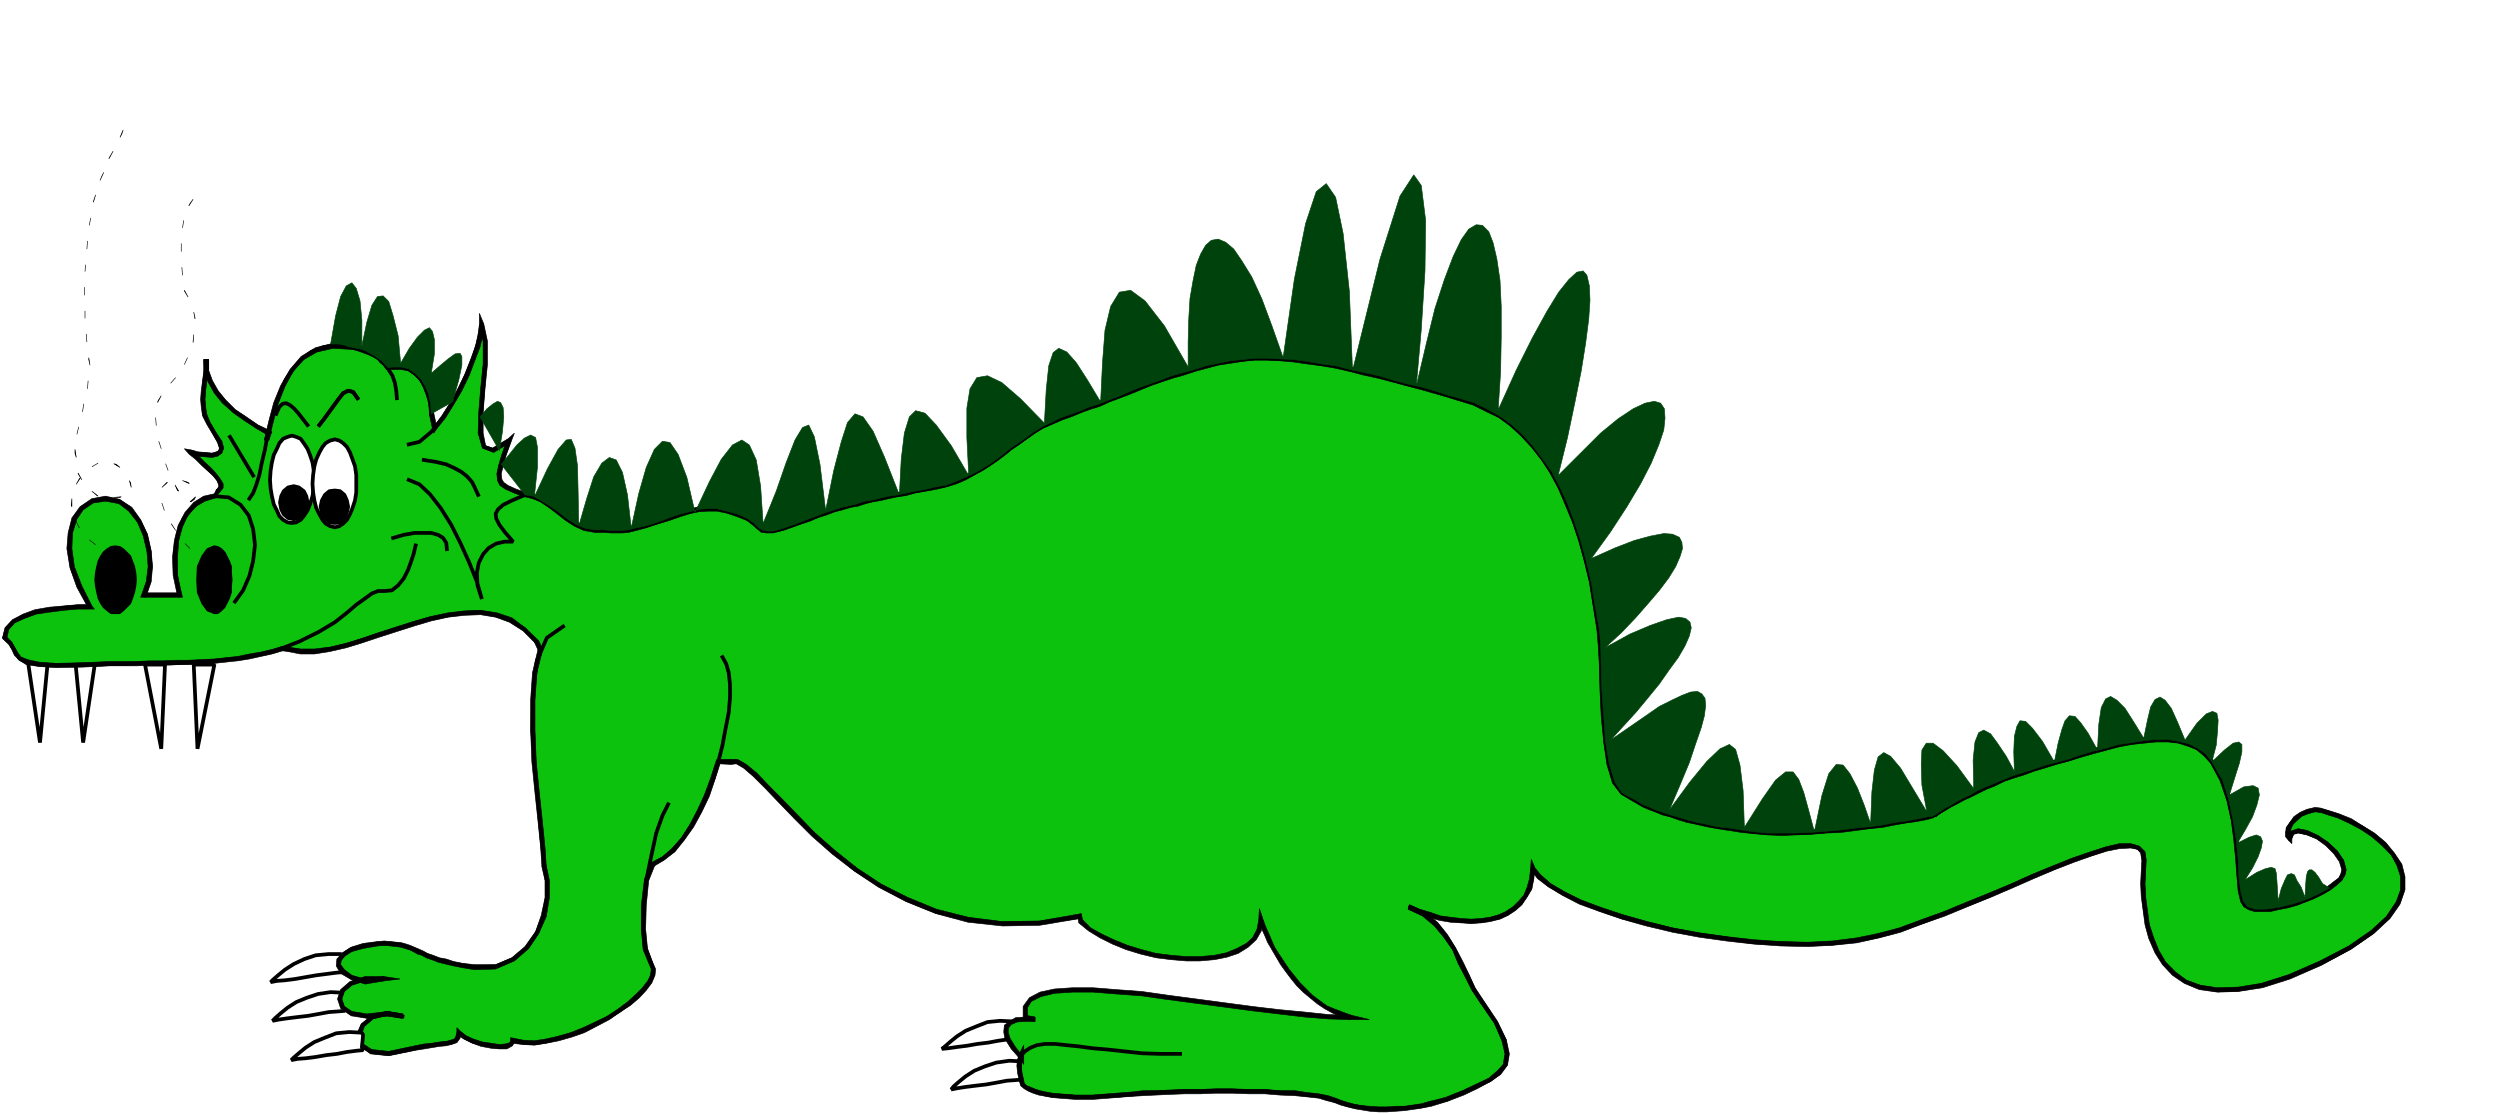 <svg xmlns="http://www.w3.org/2000/svg" width="2997.016" height="1335.941"><rect width="100%" height="100%" fill="#808080" stroke="none"/><defs><clipPath id="a"><path d="M0 0h2998v1335.941H0Zm0 0"/></clipPath><clipPath id="b"><path d="M0 0h2997v1335.941H0Zm0 0"/></clipPath></defs><g clip-path="url(#a)"><path fill="#fff" d="M0 1335.941h2997.016V-1.28H0Zm0 0"/></g><g clip-path="url(#b)"><path fill="#fff" fill-rule="evenodd" stroke="#fff" stroke-linecap="square" stroke-linejoin="bevel" stroke-miterlimit="10" stroke-width=".743" d="M.742 1335.941h2995.531V-1.28H.743Zm0 0"/></g><path fill="#fff" fill-rule="evenodd" stroke="#fff" stroke-linecap="square" stroke-linejoin="bevel" stroke-miterlimit="10" stroke-width=".743" d="m1226.527 1294.063-1.484-4.497.742-6.722.742-6.727-1.484-3.754-15.016-.742-15.718 2.227-13.489 4.496-12.746 5.242-10.48 6.723-8.25 6.726-5.98 5.238-3.012 3.754 7.507-1.484 9.735-1.524 12.004-1.488 12.707-1.484 12.746-2.27 12.004-2.226 10.48-.742zm0 0"/><path fill="none" stroke="#000" stroke-linecap="square" stroke-linejoin="bevel" stroke-miterlimit="10" stroke-width="4.497" d="m1226.527 1294.063-1.484-4.497.742-6.722.742-6.727-1.484-3.754-15.016-.742-15.718 2.227-13.489 4.496-12.746 5.242-10.48 6.723-8.25 6.726-5.98 5.238-3.012 3.754 7.507-1.484 9.735-1.524 12.004-1.488 12.707-1.484 12.746-2.27 12.004-2.226 10.48-.742zm0 0"/><path fill="#fff" fill-rule="evenodd" stroke="#fff" stroke-linecap="square" stroke-linejoin="bevel" stroke-miterlimit="10" stroke-width=".743" d="m410.59 1165.426-1.488-3.754.746-6.727.742-7.468-1.488-3.754H394.09l-15.719 1.488-13.488 4.496-12.75 5.98-10.477 6.727-8.25 6.766-5.984 5.199-3.008 3.012 7.504-1.489 9.738-.742 12.004-1.523 12.707-2.23 12.746-2.227 12.004-1.528 11.223-1.484zm0 0"/><path fill="none" stroke="#000" stroke-linecap="square" stroke-linejoin="bevel" stroke-miterlimit="10" stroke-width="4.497" d="m410.59 1165.426-1.488-3.754.746-6.727.742-7.468-1.488-3.754H394.09l-15.719 1.488-13.488 4.496-12.75 5.98-10.477 6.727-8.25 6.766-5.984 5.199-3.008 3.012 7.504-1.489 9.738-.742 12.004-1.523 12.707-2.23 12.746-2.227 12.004-1.528 11.223-1.484zm0 0"/><path fill="#fff" fill-rule="evenodd" stroke="#fff" stroke-linecap="square" stroke-linejoin="bevel" stroke-miterlimit="10" stroke-width=".743" d="m1216.05 1245.46-1.527-3.75.782-6.726.746-7.468-1.528-3.012-15.718-.742-14.973 1.484-13.492 5.242-12.746 5.239-10.477 6.726-8.25 6.723-5.984 5.242-3.754 3.008 7.508-.781 10.48-1.485 11.965-1.488 12.746-2.227 12.746-1.523 12.004-2.23 10.477-1.485zm0 0"/><path fill="none" stroke="#000" stroke-linecap="square" stroke-linejoin="bevel" stroke-miterlimit="10" stroke-width="4.497" d="m1216.05 1245.46-1.527-3.75.782-6.726.746-7.468-1.528-3.012-15.718-.742-14.973 1.484-13.492 5.242-12.746 5.239-10.477 6.726-8.25 6.723-5.984 5.242-3.754 3.008 7.508-.781 10.48-1.485 11.965-1.488 12.746-2.227 12.746-1.523 12.004-2.23 10.477-1.485zm0 0"/><path fill="#fff" fill-rule="evenodd" stroke="#fff" stroke-linecap="square" stroke-linejoin="bevel" stroke-miterlimit="10" stroke-width=".743" d="m413.602 1211.797-1.528-4.496.781-6.727.747-6.722-1.528-3.754-15.719-.742-14.972 2.226-13.492 4.496-12.746 5.242-10.477 6.723-8.25 6.727-5.984 5.238-3.754 3.754 7.468-1.485 10.52-1.527 11.965-1.484 12.746-1.485 12.746-2.27 11.965-2.226 10.515-.746zm0 0"/><path fill="none" stroke="#000" stroke-linecap="square" stroke-linejoin="bevel" stroke-miterlimit="10" stroke-width="4.497" d="m413.602 1211.797-1.528-4.496.781-6.727.747-6.722-1.528-3.754-15.719-.742-14.972 2.226-13.492 4.496-12.746 5.242-10.477 6.723-8.25 6.727-5.984 5.238-3.754 3.754 7.468-1.485 10.52-1.527 11.965-1.484 12.746-1.485 12.746-2.27 11.965-2.226 10.515-.746zm0 0"/><path fill="#fff" fill-rule="evenodd" stroke="#fff" stroke-linecap="square" stroke-linejoin="bevel" stroke-miterlimit="10" stroke-width=".743" d="m56.93 796.71-23.227-2.226L47.937 890.2zm0 0"/><path fill="none" stroke="#000" stroke-linecap="square" stroke-linejoin="bevel" stroke-miterlimit="10" stroke-width="4.497" d="m56.93 796.71-23.227-2.226L47.937 890.2zm0 0"/><path fill="#fff" fill-rule="evenodd" stroke="#fff" stroke-linecap="square" stroke-linejoin="bevel" stroke-miterlimit="10" stroke-width=".743" d="m90.672 796.71 23.226-2.226L99.664 890.2zm0 0"/><path fill="none" stroke="#000" stroke-linecap="square" stroke-linejoin="bevel" stroke-miterlimit="10" stroke-width="4.497" d="m90.672 796.71 23.226-2.226L99.664 890.2zm0 0"/><path fill="#fff" fill-rule="evenodd" stroke="#fff" stroke-linecap="square" stroke-linejoin="bevel" stroke-miterlimit="10" stroke-width=".743" d="M173.84 796.71h23.969l-4.5 100.958zm0 0"/><path fill="none" stroke="#000" stroke-linecap="square" stroke-linejoin="bevel" stroke-miterlimit="10" stroke-width="4.497" d="M173.84 796.71h23.969l-4.5 100.958zm0 0"/><path fill="#0cc20c" fill-rule="evenodd" stroke="#0cc20c" stroke-linecap="square" stroke-linejoin="bevel" stroke-miterlimit="10" stroke-width=".743" d="m1224.3 1268.648-9.777-12.746-6.722-11.222-2.27-7.47.781-6.722 4.497-4.496 7.468-2.973 9.739-1.523h12.746l-11.223-2.23V1207.3l5.98-8.953 12.004-5.985 16.461-4.496 21.743-.742h24.71l27.723 1.484 30.73 2.973 31.477 3.754 33.703 5.238 33.703 4.5 33.746 3.711 31.434 4.5 31.477 3.008 28.464 2.973h26.239l-9.739-2.973-10.476-3.754-8.996-5.238-8.992-5.98-8.993-6.727-7.507-6.727-7.47-7.508-6.76-8.21-6.727-8.954-6.024-8.25-5.238-8.953-5.238-8.992-5.239-8.21-3.011-8.993-4.496-8.211-2.23-8.25-3.013 11.96-5.238 9.74-8.25 8.21-11.965 6.766-13.488 4.457-14.234 3.754-17.243 1.484h-16.5l-17.945-1.484-17.988-3.012-17.985-3.715-17.242-5.238-16.5-6.727-14.976-7.468-13.489-8.25-10.48-8.954-1.484-5.984-47.977 7.469-44.184.742-41.21-4.496-38.239-9.695-35.191-14.235-32.219-17.203-29.246-18.688-26.2-20.956-23.964-21.665-21-20.957-18.727-18.69-16.5-17.945-14.234-13.45-11.965-10.48-9.734-5.98-7.508.742-14.23-.742-6.766 20.917-7.469 20.215-8.992 18.688-8.992 17.207-10.48 15.715-12.005 13.453-12.004 10.476-12.707 6.727-7.507 18.691-3.012 30.653-.742 28.425 3.011 23.93 6.727 17.203 2.266 6.727-.743 7.508-3.011 7.468-6.723 8.954-8.25 8.25-9.738 8.953-12.004 8.992-13.488 8.21-14.235 7.509-14.972 7.468-14.977 5.239-15.758 4.457-14.23 3.754-14.235 2.23-13.488-.742-12.004-2.23-2.23 3.753-5.98 2.973-8.25.742-9.735-1.488-11.262-2.227-11.223-3.011-8.992-4.497-7.508-5.98-1.484 5.98-2.27 3.754-5.238 2.23-5.984.743-8.25.781-8.992 1.485-8.993 1.488-10.48 2.226-32.219 6.766-20.957-2.27-11.258-8.21-3.753-11.965 4.496-11.965 12.004-9.734 15.718-4.497 20.25 3.754-16.5-3.754-26.234 3.754-18.73-3.754-10.477-7.468-3.012-9.735 3.012-9.699 10.476-8.992 16.5-5.238h22.485l-21.739 3.011-17.246-5.242-10.476-6.722-4.496-7.47.742-6.765 5.238-6.726 8.992-5.98 14.235-3.716 17.242-3.011h15.758l6.726.746 5.98.742 5.24 2.265 4.495 1.489 5.281 1.484 5.239 3.012 5.238 2.226 5.242 2.23 6.723 3.013 7.508 2.226 8.992 2.27 8.996 2.968 11.219 1.528 13.492 2.226 25.492-.742 20.957-8.992 16.5-13.45 12.004-17.948 8.21-20.215 3.755-21.66v-20.957l-2.973-17.204-2.265-22.445-2.23-29.91-4.497-35.152-3.012-37.38-2.265-38.16v-35.894l3.007-32.883 6.766-27.683-5.277-9.739-14.235-14.933-16.46-10.48-17.243-5.981-18.73-3.754-19.469.742-19.473 3.012-20.996 3.754-20.215 5.98-20.996 6.727-21 6.722-20.21 6.727-18.731 5.984-19.473 4.496-18.726 2.97h-16.504l-14.973-2.97h-6.765l-12.708 3.754-13.488 2.227-13.492 2.973-14.23 3.011-14.235.742-13.488 1.485-15.758 1.527-14.973.742h-14.976l-15.758.743H179.82l-15.718.742h-33l-15.72.742h-16.5l-31.433.742-21-.742-14.23-2.969-8.25-3.754-4.496-5.984-2.973-5.98-4.496-6.727-6.766-6.727 3.012-11.218 8.25-8.25 11.965-5.985 14.23-5.238 16.504-2.973 17.242-2.265 16.461-1.489h14.973l-12.707-23.93-8.992-23.183-3.012-22.445 1.488-18.688 4.496-17.207 8.993-12.707 12.746-8.21 15.718-3.012 16.5 3.011 12.747 9.7 11.222 14.23 7.508 16.46 4.496 19.434 1.485 18.688-2.227 17.95-5.242 16.46h41.957l-4.496-23.93-.782-21.699 2.266-20.176 4.496-17.207 7.508-14.972 9.734-11.223L245 597.77l12.746-2.97 3.754-5.984 2.973-4.496v-3.754l-2.23-5.238-5.24-5.984-6.019-5.98-6.726-6.727-7.508-7.469-7.469-6.723 8.25 2.227h8.957l7.504.746 5.985-.746 3.753-2.969 1.524-4.496-2.266-7.469-5.984-10.48-6.766-11.965-5.238-9.734-.742-9.739-.742-8.953.742-10.476.742-11.223 1.488-11.965.782-14.195.742 13.453 3.754 12.707 7.468 12.707 9.735 11.223 12.004 11.965 13.488 8.992 13.492 9.695 14.23 7.508-2.265 8.21 5.277-21.698 5.98-22.407 7.47-20.957 11.261-18.687 12.746-14.235 16.461-10.437 20.254-4.5 24.711 2.23 7.508 1.524 5.98 2.23 5.985 2.973 5.238 2.266 4.496 3.714 4.496 3.012 3.012 3.754 3.754 3.715h16.46L490 442.23l7.508 5.239 6.726 6.726 5.239 8.211 4.496 10.48 2.27 11.22.741 11.964 4.497 17.207 10.48-13.492 9.734-16.422 9.774-16.46 8.996-17.946 5.98-17.95 5.985-15.714 3.75-14.977 1.488-11.183 3.754 20.176v26.941l-2.23 29.91-2.266 28.426-.746 24.672 3.754 16.46 11.222 3.716 19.473-11.223-5.984 16.46-4.496 13.454-2.227 9.734.742 7.47 2.973 5.237 6.02 3.754 8.992 4.496 12.71 4.457 9.774 1.528 9.734 5.238 10.48 6.727 9.735 6.722 10.48 8.211 10.516 6.727 10.48 4.496 12.005 2.27h11.222l8.25.742h14.23l7.47-.743 8.25-2.27 11.261-2.23 14.23-4.496 14.235-5.238 12.746-4.496 11.965-2.973 11.262-3.008 11.218-.746h10.48l12.005 3.012 13.488 3.715 11.223 5.238 7.508 5.242 5.238 5.239 4.496 3.011 5.984 1.485h7.508l13.488-3.754 18.727-6.727 11.223-4.496 10.52-3.715 9.734-3.754 9.738-3.007 8.992-2.973 9.734-2.23 8.993-2.266 8.996-2.973 9.734-1.523 8.992-2.23 9.739-2.227 10.476-1.528 10.52-2.226 10.476-2.23 12.746-2.266 12.711-2.973 12.746-2.27 11.258-4.456 10.48-4.497 9.735-4.496 9.738-5.238 9.735-5.984 8.25-5.98 8.992-6.727 8.25-6.723 8.996-5.984 9.734-6.727 8.992-6.762 9.739-5.984 11.219-5.2 12.003-5.98 12.747-4.5 10.48-3.75 10.48-4.5 12.004-3.715 11.22-4.496 12.003-4.496 11.965-5.238 12.746-5.238 12.746-4.457 12.75-4.496 13.488-5.243 13.489-3.754 13.492-3.714 14.23-4.496 14.235-3.008 14.972-2.973 14.235-1.488 14.23-1.524h14.977l15.758.782 16.46.742 15.758 2.23 17.242 3.012 17.204 2.227 17.242 4.496 17.246 3.714 17.203 3.754 17.242 5.243 16.5 4.496 17.242 3.715 15.72 4.496 15.718 5.238 14.234 3.754 17.242 5.238 15.758 7.469 15.719 8.953 13.488 9.738 13.489 11.961 11.964 13.453 12.004 15.72 11.223 15.718 9.773 18.687 8.993 19.434 8.21 21.7 7.508 22.444 6.727 24.672 6.02 25.414 4.496 28.426 5.242 28.426 1.484 17.945.742 25.418.742 29.91 2.27 31.438 2.23 30.652 4.497 26.16 6.761 21.7 8.25 11.964 5.985 3.754 5.98 2.973 6.766 3.75 5.98 3.754 7.508 2.973 8.21 3.753 8.997 2.973 8.992 3.012 10.516 2.969 9.738 3.011 11.219 2.973 12.004 2.266 12.75 2.972 14.23 1.485 14.235 2.27 14.972 2.226 16.5 1.488h34.45l17.984-.742 18.73-1.488 17.243-1.485 17.203-2.27 16.5-1.484 15.718-2.23 15.016-3.008 12.707-1.488 11.262-2.227 8.25-1.527 6.722-1.485 5.243-.742h.742l.781-.742 2.23-.742 3.008-2.27 3.754-2.23 5.239-3.754 5.984-2.969 7.508-4.496 8.21-4.496 8.25-3.715 8.993-5.242 9.734-4.496 11.262-4.496 10.48-4.457 11.223-4.496 12-3.754 12.004-3.754 12.71-4.457 14.231-3.754 14.274-3.754 14.972-5.2 14.977-4.495 16.5-3.754 14.977-4.496 15.714-2.23 14.235-2.227 15.015-1.528h14.23l12.708 2.27 12.004 2.973 10.48 5.238 9.735 6.726 7.508 9.735 12.746 21.699 7.468 23.93 5.278 24.671 3.715 23.188 2.269 23.187.742 20.172 2.27 17.95 2.969 11.964 2.269 5.239 5.238 2.27 6.727 2.226h17.984l9.739-2.227 10.515-1.527 11.223-3.715 11.223-3.754 9.773-4.496 10.48-4.457 8.25-5.238 6.723-5.239 5.984-5.242 3.754-5.238.743-5.98-2.231-10.48-7.508-10.478-10.476-10.44-11.223-7.509-12.746-5.238-10.48-2.23-7.504 2.23-2.27 6.762-2.973-3.008v-4.496l1.489-5.985 3.007-5.238 5.243-5.2 6.722-5.241 7.508-3.008 8.992-2.23 6.727.742 8.992 2.23 12.746 4.496 13.492 5.98 14.23 7.47 13.489 8.992 12.75 10.48 10.477 12.707 8.25 12.707 3.754 14.195v15.72l-5.239 15.714-12.004 17.207-18.73 17.945-26.977 18.692-35.23 18.687-37.457 15.72-32.961 10.48-28.465 5.199-24.71.781-20.997-3.754-17.246-6.723-14.23-9.738-11.223-11.965-8.992-14.191-6.766-16.461-4.496-15.719-2.973-17.203-1.523-16.46-.742-15.68.742-14.977v-12.707l-.742-9.735-5.985-5.203-8.992-3.011-13.488.746-14.977 3.008-19.473 6.726-20.995 6.727-23.227 9.734-24.711 9.695-25.492 11.223-26.235 11.965-27.722 11.222-26.942 10.481-26.976 10.477-26.238 8.953-25.493 7.507-26.195 5.2-29.25 3.754-29.95.746-32.218-.746-32.219-1.485-32.96-4.496-32.22-4.496-32.218-5.984-30.73-7.47-29.208-7.464-26.238-8.996-24.71-9.695-19.474-9.735-17.242-9.738-12.746-10.477-7.508-9.699-.742 12.707-2.972 11.223-4.497 8.953-6.02 8.25-7.468 6.727-8.992 5.984-8.996 4.496-11.258 2.227-10.48 2.23-11.965.781-12.004-.78-12.746-1.49-12.746-2.226-12.707-3.754-12.747-3.715-12.003-5.984 17.984 8.957 14.976 11.965 11.262 14.23 9.735 14.938 8.25 17.203 8.25 15.719 7.468 15.68 8.25 13.488 17.985 26.156 10.48 21.703 3.012 16.461-1.527 12.707-7.47 9.695-11.257 8.997-14.977 6.722-17.242 8.25-9.738 3.715-8.992 4.496-10.48 2.23-9.735 3.012-11.223 2.97-9.773.741-10.48 1.528-10.477.742-10.48.742h-9.774l-10.48-.742-8.993-1.485-8.992-1.527-8.992-1.484-7.469-2.973-7.508-2.266-8.992-2.972-10.48-3.012-13.489-.742-14.976-2.23-17.984-.743-17.989-1.523h-19.469l-19.511-.742h-20.215l-18.73.742h-18.727l-18.73.742-15.758.781-14.977.742-12.746 1.489-19.469 1.484h-8.996l-19.469 1.484h-20.214l-9.739-.742-9.773-.742h-8.211l-8.25-1.484-7.508-2.23-6.727-2.266-5.238-1.489-4.496-3.008-3.754-2.972-1.484-4.496-1.528-9.739-.742-8.21.742-7.47 1.528-5.238zm0 0"/><path fill-rule="evenodd" stroke="#000" stroke-linecap="square" stroke-linejoin="bevel" stroke-miterlimit="10" stroke-width=".743" d="M1240.762 1224.504v-5.238h-12.746l-10.48.742-7.509 4.496-5.98 4.496-.746 8.21 1.488 8.25 7.508 11.966 10.476 11.965 3.754-2.266-9.734-12.707-5.984-9.738-2.266-7.47.742-5.237 3.012-3.715 6.722-3.012 8.997-.742h12.746v-5.238zm0 0"/><path fill-rule="evenodd" stroke="#000" stroke-linecap="square" stroke-linejoin="bevel" stroke-miterlimit="10" stroke-width=".743" d="m1226.527 1220.008 3.012 2.27 11.223 2.226v-5.238l-11.223-2.23 2.227 2.23-5.239.742.742 1.488 2.27.781zm0 0"/><path fill-rule="evenodd" stroke="#000" stroke-linecap="square" stroke-linejoin="bevel" stroke-miterlimit="10" stroke-width=".743" d="m1618.387 1222.277.746-5.242-26.238-.742-28.465-3.008-31.477-2.973-31.433-3.753-33.746-4.496-33.704-4.497-33.703-4.457-31.476-4.5-30.73-2.265-27.723-2.23h-24.711l-21.743 1.488-17.242 3.753-12.707 6.723-7.508 10.48v13.45l5.239-.742v-11.223l4.5-7.469 12-5.98 15.718-3.754 21.743-1.484h24.71l27.723 2.226 30.73 2.27 31.477 4.496 33.703 4.457 33.704 4.496 33.746 4.496 31.433 3.715 31.477 3.754 28.465 2.23 26.238.781.742-5.242-.742 5.242h22.48l-21.738-5.242zm0 0"/><path fill-rule="evenodd" stroke="#000" stroke-linecap="square" stroke-linejoin="bevel" stroke-miterlimit="10" stroke-width=".743" d="m1514.227 1103.336-5.243.742 3.012 8.25 3.754 8.211 3.754 8.992 5.238 8.953 5.242 8.993 5.239 8.957 5.98 8.25 6.766 8.953 6.726 8.25 7.508 7.468 8.992 7.465 8.25 6.727 8.953 5.984 9.774 5.238 10.48 4.497 9.735 3.011 1.488-5.242-10.48-3.75-9.735-3.754-8.992-3.715-8.25-5.984-8.996-6.723-7.469-7.507-7.504-7.47-5.984-7.468-6.762-8.25-5.984-8.953-5.98-8.992-5.282-8.211-3.715-8.211-3.754-8.996-3.75-8.211-3.011-8.25-5.243.746 5.243-.746-4.497-13.45-.746 14.196zm0 0"/><path fill-rule="evenodd" stroke="#000" stroke-linecap="square" stroke-linejoin="bevel" stroke-miterlimit="10" stroke-width=".743" d="M1293.195 1104.86v1.484l12 9.738 13.493 8.211 14.972 7.469 16.5 6.722 17.246 5.239 18.727 4.5 17.988 2.226 17.945 1.524h16.5l17.243-1.524 14.976-2.972 13.488-4.497 12.004-7.468 9.739-8.993 5.98-10.437 2.23-12.746h-5.242l-2.226 11.219-5.239 9.738-7.507 6.723-11.223 5.984-12.746 5.238-14.234 2.973-17.243 1.523h-16.5l-17.945-1.523-17.988-2.23-17.242-4.497-17.243-5.238-16.46-6.727-14.274-6.722-13.45-7.469-9.773-9.738.782 2.27h-5.278v1.484zm0 0"/><path fill-rule="evenodd" stroke="#000" stroke-linecap="square" stroke-linejoin="bevel" stroke-miterlimit="10" stroke-width=".743" d="m1294.719 1101.105-3.012-2.23 1.488 5.984h5.278l-1.528-5.984-3.75-3.008 3.75 3.008-.742-3.75-3.008.742zm0 0"/><path fill-rule="evenodd" stroke="#000" stroke-linecap="square" stroke-linejoin="bevel" stroke-miterlimit="10" stroke-width=".743" d="M875.879 916.36h.742l5.984-.747 8.993 5.242 11.261 9.735 14.23 14.195 16.462 17.203 18.77 19.473 20.956 20.918 24.711 21.7 26.235 20.175 29.21 19.473 33 17.203 35.188 14.195 38.984 10.477 41.211 4.457 44.184-.743 48.719-8.21-1.524-5.239-47.195 8.211-44.184.781-41.21-5.238-38.239-9.738-34.449-14.192-31.477-15.718-29.207-19.434-26.234-20.957-23.969-20.957-20.215-20.918-18.77-19.434-17.202-17.203-13.489-14.234-12.746-10.477-10.48-5.984h-9.734 1.484v5.984h.742zm0 0"/><path fill-rule="evenodd" stroke="#000" stroke-linecap="square" stroke-linejoin="bevel" stroke-miterlimit="10" stroke-width=".743" d="m863.875 913.387-2.227 2.226 14.23.746v-5.984h-14.23l-3.011 1.527 3.011-1.527h-2.27l-.741 1.527zm0 0"/><path fill-rule="evenodd" stroke="#000" stroke-linecap="square" stroke-linejoin="bevel" stroke-miterlimit="10" stroke-width=".743" d="m785.207 1036.785-2.23 2.23 13.492-8.21 12.707-9.739 11.258-14.191 11.222-15.719 9.739-17.945 8.992-18.691 6.761-20.176 6.727-20.957-5.238-1.485-6.727 20.918-7.508 20.215-8.25 17.945-8.992 17.204-10.476 16.46-11.223 12.708-11.262 9.699-12.746 6.722-1.484 2.27 1.484-2.27-.742.786-.742 1.484zm0 0"/><path fill-rule="evenodd" stroke="#000" stroke-linecap="square" stroke-linejoin="bevel" stroke-miterlimit="10" stroke-width=".743" d="M777.738 1054.734v.743l7.469-18.692-5.238-.742-7.469 17.945v.746-.746.746zm0 0"/><path fill-rule="evenodd" stroke="#000" stroke-linecap="square" stroke-linejoin="bevel" stroke-miterlimit="10" stroke-width=".743" d="m782.234 1153.46-6.02-16.46-2.23-23.188.743-28.425 3.011-30.653H772.5l-3.754 30.653v28.426l2.227 24.671 7.507 17.95zm0 0"/><path fill-rule="evenodd" stroke="#000" stroke-linecap="square" stroke-linejoin="bevel" stroke-miterlimit="10" stroke-width=".743" d="m617.39 1247.691-3.011 2.973 12.746 1.523 13.488.743 14.235-2.266 14.972-2.973 15.758-4.496 14.977-5.238 15.718-8.21 14.23-7.47 12.747-8.992 12.75-8.21 10.477-8.997 8.25-8.953 6.726-8.992 3.754-8.953.742-7.508-3.715-8.211-3.754 2.973 2.23 5.238-.741 6.726-2.973 6.762-6.766 8.953-8.25 8.25-8.992 8.211-11.965 8.957-13.488 8.992-14.234 6.723-14.23 6.727-15.016 5.984-15.72 4.496-13.487 3.008-14.235 2.23-13.488-.742-11.223-2.27-3.754 3.012 3.754-3.011-3.754-.743v3.754zm0 0"/><path fill-rule="evenodd" stroke="#000" stroke-linecap="square" stroke-linejoin="bevel" stroke-miterlimit="10" stroke-width=".743" d="m552.953 1237.957-5.242 2.266 8.254 5.238 10.476 5.203 10.48 3.754 12.005 2.227 9.734.78h8.992l6.727-3.753 3.012-5.98h-5.243l-.742 2.23-5.277 1.523-7.469.743-9.734-1.524-10.52-1.488-11.222-3.715-8.25-3.75-6.723-5.242-4.5 1.488 4.5-1.488-4.5-4.496v5.984zm0 0"/><path fill-rule="evenodd" stroke="#000" stroke-linecap="square" stroke-linejoin="bevel" stroke-miterlimit="10" stroke-width=".743" d="m498.996 1258.914 9.734-1.488 8.993-1.524 8.992-1.484 8.25-.746 5.984-1.485 6.762-2.265 3.754-5.242 1.488-6.723h-5.242l-1.523 5.238-1.485 2.266-4.496 1.488-5.242 1.485-8.25.742-8.992 1.488-8.993.781-11.222 2.227zm-16.465-38.164.746-5.238-20.996-2.973-17.207 5.242-12.004 9.735-5.98 13.449 4.496 13.453 12.707 8.992 21.738 2.227 32.965-6.723-1.488-5.242-31.477 6.726-20.215-2.226-10.515-6.727-2.23-10.48 3.753-10.477 10.48-8.992 14.977-3.715 19.469 2.969.781-5.238zm0 0"/><path fill-rule="evenodd" stroke="#000" stroke-linecap="square" stroke-linejoin="bevel" stroke-miterlimit="10" stroke-width=".743" d="M466.777 1217.781h-.746l16.5 2.969v-5.238l-16.5-2.973h-.742.742-.742zm0 0"/><path fill-rule="evenodd" stroke="#000" stroke-linecap="square" stroke-linejoin="bevel" stroke-miterlimit="10" stroke-width=".743" d="M460.05 1175.902v-5.238h-22.484l-17.984 5.984-11.223 9.696-3.754 11.222 3.754 11.22 12.707 8.995 18.73 2.969 26.981-2.969-1.488-5.242-25.492 2.973-17.984-2.973-8.958-5.98-3.007-8.993 3.007-8.957 8.958-7.464 15.753-5.243h22.485v-5.238 5.238l19.472-2.265-19.472-2.973zm0 0"/><path fill-rule="evenodd" stroke="#000" stroke-linecap="square" stroke-linejoin="bevel" stroke-miterlimit="10" stroke-width=".743" d="M437.566 1179.617h.746l21.739-3.715v-5.238l-21.739 3.715h.743l-1.489 5.238h.746zm0 0"/><path fill-rule="evenodd" stroke="#000" stroke-linecap="square" stroke-linejoin="bevel" stroke-miterlimit="10" stroke-width=".743" d="m452.543 1128.79-17.242 2.226-14.235 4.496-10.476 6.726-6.727 7.469-.781 8.25 5.277 8.953 12.707 7.469 16.5 5.238 1.489-5.238-17.242-5.2-8.958-6.765-4.496-5.98.743-5.204 4.5-5.238 8.21-5.238 13.489-3.754 17.242-2.973zm116.129 27.644-13.492-1.489-11.22-2.226-8.995-3.012-8.25-1.484-7.469-3.012-6.762-2.23-5.238-2.97-5.242-2.269-5.238-2.23-5.239-2.266-4.496-1.484-5.281-1.489-6.723-.742-6.726-.742-7.508-.742-8.25.742v5.238l8.25-.78 7.508.78 6.726.743 5.239.742 5.238 1.488 5.238 1.484 4.5 2.27 5.278 2.969 5.238 1.488 5.238 3.012 6.727 2.226 7.507 3.012 8.993 2.227 9.738 2.269 11.219 2.227 13.492 2.23zm80.933-118.161v.743l3.754 16.46v20.958l-4.496 20.918-6.761 19.472-12.747 17.945-15.718 13.454-19.473 8.21h-25.492v5.981l25.492-.742 22.48-9.7L633.853 1137l12.003-17.95 8.993-20.175 3.754-22.441v-20.957l-3.754-17.95v.746h-5.243v.743zm0 0"/><path fill-rule="evenodd" stroke="#000" stroke-linecap="square" stroke-linejoin="bevel" stroke-miterlimit="10" stroke-width=".743" d="M645.11 779.508v-1.485l-6.762 28.426-2.23 32.883v35.895l1.487 38.16 3.75 37.379 3.754 35.152 3.012 29.91 1.484 22.445h5.243l-1.489-22.445-3.007-29.91-3.754-35.152-3.754-37.38-1.489-38.16v-35.894l2.27-32.883 6.727-26.941v-1.485 1.485-1.485zm0 0"/><path fill-rule="evenodd" stroke="#000" stroke-linecap="square" stroke-linejoin="bevel" stroke-miterlimit="10" stroke-width=".743" d="m641.355 770.555-.742-.782 4.496 9.735 5.243-1.485-4.497-9.738-.746-.742.746.742-.746-.742zm0 0"/><path fill-rule="evenodd" stroke="#000" stroke-linecap="square" stroke-linejoin="bevel" stroke-miterlimit="10" stroke-width=".743" d="M345.41 780.992h-.742l15.715 3.012h16.504l18.726-3.012 19.473-4.457 19.473-5.98 20.253-6.766 20.958-6.723 20.996-6.726 20.214-5.985 20.254-4.496 19.473-2.226 19.469-.742 17.988 2.968 16.461 5.985 16.5 10.476 14.23 14.235 3.754-3.012-15.754-14.938-15.718-12.003-17.989-5.98-19.472-2.974-19.469.743-19.473 2.23-20.996 4.496-20.996 5.985-20.96 6.722-20.997 6.766-19.469 6.726-19.472 5.98-18.73 4.458-18.727 2.27h-16.504l-14.973-2.27zm0 0"/><path fill-rule="evenodd" stroke="#000" stroke-linecap="square" stroke-linejoin="bevel" stroke-miterlimit="10" stroke-width=".743" d="m338.645 780.25 6.765.742v-5.238l-6.765-.742h-.743.743-.743zm0 0"/><path fill-rule="evenodd" stroke="#000" stroke-linecap="square" stroke-linejoin="bevel" stroke-miterlimit="10" stroke-width=".743" d="m98.883 799.723 16.5-.782 15.719-.742h33l15.718-.746h15.72l15.757-.742h29.95l15.757-1.484 13.488-1.485 14.235-1.527 14.23-2.227 13.492-3.011 13.489-2.973 12.707-3.754-.743-5.238-12.707 3.754-12.746 3.011-13.492 2.227-14.23 2.973-14.235 1.523-13.488 1.488-15.758.742-14.973.743h-14.976l-15.758.742H179.82l-15.718.742h-33l-15.72.785-16.5.742zm0 0"/><path fill-rule="evenodd" stroke="#000" stroke-linecap="square" stroke-linejoin="bevel" stroke-miterlimit="10" stroke-width=".743" d="m3.012 764.57.742 1.489 6.726 5.98 3.75 6.727 3.012 6.722 5.985 5.985 8.25 5.238 14.972 2.23 21 1.524 31.434-.742v-5.239l-31.434.743-21-1.485-13.488-3.012-7.469-2.972-3.754-4.496-3.754-6.727-3.754-6.762-7.503-7.468 1.523 2.265H3.012v.746l.742.743zm0 0"/><path fill-rule="evenodd" stroke="#000" stroke-linecap="square" stroke-linejoin="bevel" stroke-miterlimit="10" stroke-width=".743" d="m105.648 728.64 2.227-3.714H92.902l-16.46 1.484-17.243 1.485-17.246 3.011-14.23 5.239-12.746 6.726-8.997 9.734-2.968 11.965H8.25l2.23-9.734 6.762-8.211 11.965-5.238 14.234-5.242 15.758-2.266 17.242-2.23 16.461-1.485h14.973l2.27-3.754-2.27 3.754h5.281l-3.011-3.754zm0 0"/><path fill-rule="evenodd" stroke="#000" stroke-linecap="square" stroke-linejoin="bevel" stroke-miterlimit="10" stroke-width=".743" d="m126.605 594.8-16.46 2.97-14.23 9.738-9.74 13.45-4.495 17.948-1.524 18.688 3.754 23.187 8.25 23.184 13.488 24.676 4.497-2.23-12.004-23.93-8.993-23.188-2.972-21.7.742-18.687 5.242-16.465 7.504-11.218 11.965-8.211 14.976-2.23zm0 0"/><path fill-rule="evenodd" stroke="#000" stroke-linecap="square" stroke-linejoin="bevel" stroke-miterlimit="10" stroke-width=".743" d="m173.094 710.691 2.23 3.754 5.985-17.203 1.523-17.949-1.523-18.688-4.5-20.214-8.211-17.203-10.516-14.938-14.977-9.734-16.5-3.715v5.98l15.758 2.973 11.965 8.992 10.516 13.45 6.726 15.718 4.496 18.691 1.528 18.688-2.27 17.95-5.238 14.976 3.008 3.71-3.008-3.71-1.488 3.71h4.496zm0 0"/><path fill-rule="evenodd" stroke="#000" stroke-linecap="square" stroke-linejoin="bevel" stroke-miterlimit="10" stroke-width=".743" d="m212.781 714.445 2.27-3.754h-41.957v5.239h41.957l2.972-2.97-2.972 2.97h3.715l-.743-2.97zm0 0"/><path fill-rule="evenodd" stroke="#000" stroke-linecap="square" stroke-linejoin="bevel" stroke-miterlimit="10" stroke-width=".743" d="m256.262 593.273 1.484-1.484-13.488 3.012-12.004 7.469-10.48 11.96-8.25 15.72-4.497 17.948-2.226 20.176.742 21.7 5.238 24.671 5.242-1.484-5.242-23.188v-21.699l1.489-20.176 4.496-16.46 6.761-14.235 9.739-10.437 10.476-5.985 12.004-3.754 2.23-1.484-2.23 1.484h1.488l.743-1.484zm0 0"/><path fill-rule="evenodd" stroke="#000" stroke-linecap="square" stroke-linejoin="bevel" stroke-miterlimit="10" stroke-width=".743" d="m259.977 586.55-.743.743-2.972 5.98 3.715 2.27 3.011-5.984v.746l-3.011-3.754h-.743v.742zm0 0"/><path fill-rule="evenodd" stroke="#000" stroke-linecap="square" stroke-linejoin="bevel" stroke-miterlimit="10" stroke-width=".743" d="m229.281 539.434-2.265 5.238 7.507 5.984 7.465 7.469 7.508 6.762 5.984 5.203 4.497 5.98 2.265 5.239v2.27l-2.265 2.972 3.011 3.754 4.496-5.242v-5.239l-3.754-5.98-4.496-5.985-5.984-6.726-7.508-6.723-7.465-7.508-6.765-6.726-2.23 4.496v-5.238l-8.25-1.485 5.984 6.723zm0 0"/><path fill-rule="evenodd" stroke="#000" stroke-linecap="square" stroke-linejoin="bevel" stroke-miterlimit="10" stroke-width=".743" d="m254.738 520 6.02 10.48 2.23 6.727-.746 2.969-3.008 1.527-5.242 1.485-7.504-.743-8.957-.742-8.25-2.27v5.239l8.25 2.23 8.957.782 7.504.742 6.766-1.524 5.238-3.715 2.23-5.98-2.23-8.25-7.508-11.223zm-4.5-88.992h-5.98v14.195l-1.485 11.965-1.527 11.223-.742 10.476.742 8.953 1.527 10.48 5.239 10.481L254.738 520l3.75-2.266-6.722-11.183-3.754-9.735-1.524-8.996-.746-8.953.746-10.476 1.524-11.223 1.484-11.965.742-14.195h-5.98zm0 0"/><path fill-rule="evenodd" stroke="#000" stroke-linecap="square" stroke-linejoin="bevel" stroke-miterlimit="10" stroke-width=".743" d="m325.195 519.258-1.527-3.012-14.23-6.723-14.235-9.738-13.488-8.953-11.223-11.223-8.992-11.218-6.762-11.965-4.5-11.965v-13.453h-5.98L245 444.46l4.496 13.45 7.508 13.487 9.734 11.965 12.75 11.223 13.489 9.695 14.23 8.996 13.492 8.211-.781-2.972 5.277.742.743-1.524-2.27-1.488zm0 0"/><path fill-rule="evenodd" stroke="#000" stroke-linecap="square" stroke-linejoin="bevel" stroke-miterlimit="10" stroke-width=".743" d="m316.945 527.469 5.239.742 3.011-8.953-5.277-.742-2.973 8.21 5.239.743zm0 0"/><path fill-rule="evenodd" stroke="#000" stroke-linecap="square" stroke-linejoin="bevel" stroke-miterlimit="10" stroke-width=".743" d="M424.82 413.805h-.742l-24.71-2.266-20.997 5.238-17.242 10.48-13.492 15.716-11.219 19.433-8.25 20.215-5.984 22.406-5.239 22.442h5.239l5.238-20.918 5.984-22.446 8.25-20.957 9.735-17.945 12.746-14.195 15.718-8.992 19.512-4.496 24.711 1.527h-.742zm0 0"/><path fill-rule="evenodd" stroke="#000" stroke-linecap="square" stroke-linejoin="bevel" stroke-miterlimit="10" stroke-width=".743" d="m464.547 436.992 1.484 1.485-3.008-4.497-3.714-2.972-4.497-3.75-4.496-2.973-6.023-3.754-5.98-2.23-5.985-2.266-7.508-2.23-1.484 5.242 7.469 2.226 6.02 2.23 5.984 2.267 4.496 2.23 5.238 3.008 3.012 3.715 3.754 3.011 2.972 3.715 2.266 1.524-2.266-1.524.742 1.524h1.524zm0 0"/><path fill-rule="evenodd" stroke="#000" stroke-linecap="square" stroke-linejoin="bevel" stroke-miterlimit="10" stroke-width=".743" d="M471.273 436.992h-6.726v5.98h6.726zm0 0"/><path fill-rule="evenodd" stroke="#000" stroke-linecap="square" stroke-linejoin="bevel" stroke-miterlimit="10" stroke-width=".743" d="M519.992 495.328v.742l-.746-11.965-3.008-11.96-3.754-10.48-5.984-8.993-7.504-7.469-8.254-5.984-9.734-2.227h-9.735v5.98h9.735l8.25 1.489 7.508 5.238 5.98 5.985 4.5 8.21 3.75 9.735 2.973 10.476.781 11.965v.746-.746.746zm0 0"/><path fill-rule="evenodd" stroke="#000" stroke-linecap="square" stroke-linejoin="bevel" stroke-miterlimit="10" stroke-width=".743" d="M519.246 512.531h4.5l-3.754-17.203-5.242 1.488 3.715 17.204 4.496.742-4.496-.742 1.527 5.238 2.969-4.496zm0 0"/><path fill-rule="evenodd" stroke="#000" stroke-linecap="square" stroke-linejoin="bevel" stroke-miterlimit="10" stroke-width=".743" d="m579.93 388.352-5.239.78-1.523 11.184-2.973 14.23-6.02 16.462-6.726 17.207-8.25 17.203-8.992 16.422-10.48 16.46-10.48 14.231 3.714 2.23 11.262-14.19 9.738-15.72 9.734-16.46 8.993-18.692 6.726-17.945 6.02-15.719 3.753-15.719.743-11.183-5.239.742 5.239-1.523-5.239-12.707v13.488zm0 0"/><path fill-rule="evenodd" stroke="#000" stroke-linecap="square" stroke-linejoin="bevel" stroke-miterlimit="10" stroke-width=".743" d="m612.89 528.957-3.75-2.973-18.73 11.223-8.25-3.012-2.973-14.937v-24.672l2.231-28.426 3.008-29.91v-26.941l-4.496-20.957-5.239 1.523 4.496 19.434v26.941l-3.011 29.91-2.266 28.426-.742 24.672 5.238 17.949 13.489 5.238 19.511-11.965-3.754-3.011 5.239 1.488 3.754-9.7-7.504 6.727zm0 0"/><path fill-rule="evenodd" stroke="#000" stroke-linecap="square" stroke-linejoin="bevel" stroke-miterlimit="10" stroke-width=".743" d="m629.355 590.305-11.964-4.5-8.25-3.75-5.243-3.715-2.265-3.754-.742-6.727 2.265-8.953 3.754-13.488 5.98-16.461-5.238-1.488-6.02 17.203-3.714 12.707-2.27 10.48.743 8.211 3.011 5.985 6.727 4.496 10.516 4.496 11.964 4.496h.746-.746.746zm0 0"/><path fill-rule="evenodd" stroke="#000" stroke-linecap="square" stroke-linejoin="bevel" stroke-miterlimit="10" stroke-width=".743" d="m712.559 632.922-11.262-2.23-9.735-4.497-11.222-5.98-9.774-8.211-9.738-7.508-10.476-6.726-10.48-5.239-10.517-2.226v5.238l8.993 2.227 9.773 3.753 9.738 6.727 9.735 7.469 10.476 8.25 10.48 6.722 11.262 5.243 12.747 2.226zm74.171-9.734-14.23 4.496-10.52 3.007-8.25 2.23h-41.17v5.24h11.222l8.25.745h14.23l7.47-.746 8.992-2.226 11.261-3.012 13.489-4.496zm0 0"/><path fill-rule="evenodd" stroke="#000" stroke-linecap="square" stroke-linejoin="bevel" stroke-miterlimit="10" stroke-width=".743" d="m885.613 613.488-13.488-3.754-12.746-2.226h-21.7l-12.003 2.972-12.004 3.008-12.707 5.242-14.235 4.458.743 5.238 14.976-4.457 12.746-4.496 11.965-3.754 10.52-2.23 11.218-.743h10.48l11.263 2.23 13.488 4.497zm0 0"/><path fill-rule="evenodd" stroke="#000" stroke-linecap="square" stroke-linejoin="bevel" stroke-miterlimit="10" stroke-width=".743" d="m958.3 623.188-18.726 6.761-12.746 3.715h-7.508l-5.242-.742-3.75-2.973-5.242-4.496-7.469-5.238-12.004-6.727-1.484 5.985 11.223 4.496 6.761 5.199 5.242 4.496 5.239 4.496 6.726.746h7.508l14.23-3.715 18.731-6.765zm0 0"/><path fill-rule="evenodd" stroke="#000" stroke-linecap="square" stroke-linejoin="bevel" stroke-miterlimit="10" stroke-width=".743" d="m1122.367 581.309-12.71 2.27-12.747 2.226-10.476 3.011-10.52 1.489-10.477 2.226-9.738 2.27-8.992 1.484-10.48 2.23-8.25 2.266-9.735 2.23-9.734 3.009-8.996 2.23-9.735 3.754-9.734 2.973-10.52 4.496-11.222 3.715 1.488 5.238 11.258-3.715 10.48-4.496 9.735-3.012 9.738-3.715 8.992-2.265 9.735-2.973 8.996-1.484 8.992-3.012 8.992-2.23 8.992-1.485 9.738-2.27 10.477-2.226 10.52-1.488 10.476-3.008 12.746-2.23 12.711-2.266zm161.871-87.504-12.746 4.496-12.004 5.238-11.222 5.984-10.516 5.98-8.992 6.727-9.738 6.727-8.211 5.98-8.993 6.766-8.992 6.723-8.25 5.984-9.738 5.98-8.992 5.243-9.735 3.71-10.52 5.243-11.218 3.754-12.004 2.969v5.242l12.746-2.973 12.004-3.754 10.477-4.496 10.48-5.984 9.735-5.239 8.992-5.98 8.996-5.984 8.992-6.723 8.25-6.727 8.992-5.984 8.992-6.723 9.739-6.726 9.734-5.98 10.48-4.497 12.004-5.242 12.747-4.496zM1489.516 428l-14.235 2.266-14.972 2.23-15.016 3.754-13.45 3.715-14.273 3.754-13.449 4.496-13.492 4.457-12.746 4.496-25.492 10.477-11.965 4.5-12.004 4.457-11.223 4.496-11.258 4.496-11.222 3.754-10.48 4.457 1.488 5.238 10.476-4.457 10.48-3.754 12.004-3.754 11.223-5.238 12-4.457 12.004-4.496 12.711-5.242 12.746-5.239 12.746-4.496 13.488-4.457 13.489-3.754 13.492-4.496 14.23-3.754 13.493-3.715 14.972-2.265 14.235-2.23zm0 0"/><path fill-rule="evenodd" stroke="#000" stroke-linecap="square" stroke-linejoin="bevel" stroke-miterlimit="10" stroke-width=".743" d="m1750.273 475.113-15.015-4.496-14.977-4.457-16.46-4.496-33-8.992-17.204-4.457-17.242-4.496-17.242-3.754-17.988-3.715-17.204-3.012-17.242-2.23-15.758-2.266-16.46-1.484-15.758-.746h-14.977l-14.23 1.488v5.238l14.23-1.484h14.977l15.758.742 16.46 1.484 15.758 2.27 17.242 2.227 17.204 2.972 16.5 3.754 17.242 4.496 17.207 3.754 17.242 4.457 16.5 4.496 17.203 4.496 15.758 4.496 15.719 4.457 14.23 4.5zm169.301 279.723-8.992-56.852-5.98-26.156-6.727-24.672-7.508-22.445-8.992-21.7-8.25-19.433-11.223-19.473-10.476-15.68-12.004-15.718-12.004-13.45-14.234-12.706-14.23-9.735-14.977-8.996-17.243-7.465-16.46-5.242-1.528 5.242 17.246 5.239 14.973 7.469 15.758 7.507 14.234 10.438 12.746 11.965 11.965 12.746 12.004 14.937 10.476 16.461 9.739 17.946 8.25 19.433 8.992 21.7 7.469 22.445 6.761 24.671 5.985 24.672 8.992 56.852zm0 0"/><path fill-rule="evenodd" stroke="#000" stroke-linecap="square" stroke-linejoin="bevel" stroke-miterlimit="10" stroke-width=".743" d="m1945.813 947.793-7.508-10.477-6.727-20.957-3.754-26.16-3.008-30.652-1.488-31.438-.742-29.91-1.484-25.418-1.528-17.945h-5.238l1.523 17.945 1.489 25.418.742 29.91 1.484 31.438 3.012 30.652 3.754 26.16 6.726 22.442 10.516 13.488zm0 0"/><path fill-rule="evenodd" stroke="#000" stroke-linecap="square" stroke-linejoin="bevel" stroke-miterlimit="10" stroke-width=".743" d="m2102.406 994.168-14.972-2.27-14.235-1.484-14.23-2.23-12.75-2.266-11.258-2.973-11.223-3.011-10.48-2.227-9.734-3.754-8.993-2.23-8.996-3.754-8.25-2.969-7.504-3.754-5.984-2.23-6.766-4.496-5.98-3.012-5.238-3.715-2.231 4.496 5.238 2.973 5.985 3.754 6.726 3.714 7.504 4.497 6.766 3.011 8.21 2.973 8.993 3.754 8.996 2.226 10.477 3.754 9.777 2.973 11.219 2.266 12.746 2.972 12.75 2.27 14.23 2.226 14.235 2.23 14.972 1.524zm0 0"/><path fill-rule="evenodd" stroke="#000" stroke-linecap="square" stroke-linejoin="bevel" stroke-miterlimit="10" stroke-width=".743" d="m2315.934 976.219.742-.742h-.742l-5.243 1.488-6.722 1.484-8.25.742-11.262 2.27-12.707 2.226-15.016 2.231-15.718 2.266-16.5 2.23-17.204 1.484-17.242 1.528-18.73 1.484-17.985.742-17.246.743-17.203-.743-16.5-1.484v5.238l16.5 1.485 17.203.746 17.246-.746 17.985-.743 18.73-1.523 17.242-.742 17.204-2.23 16.5-2.227 15.718-1.528 15.016-2.972 12.707-2.266 11.262-1.484 8.25-1.489 7.468-1.484 4.497-1.527h.742l1.523-.742-1.523.742h.781l.742-.742zm0 0"/><path fill-rule="evenodd" stroke="#000" stroke-linecap="square" stroke-linejoin="bevel" stroke-miterlimit="10" stroke-width=".743" d="m2436.555 919.367-11.965 3.754-12.004 4.457-11.219 3.754-10.48 4.496-10.52 5.242-11.219 4.457-8.25 4.496-8.996 4.497-8.25 5.238-7.464 3.715-6.024 3.754-5.238 3.011-3.754 2.973-2.973 1.484-1.523.782-.742.742 2.265 3.715v-.743h2.973l2.266-2.226 4.5-3.012 5.238-2.973 5.98-3.753 7.508-3.754 8.25-4.457 8.25-3.754 8.953-4.496 8.996-4.457 11.258-4.496 10.48-5.239 11.262-3.754 11.965-3.715 12.004-4.496zm217.32-7.465-8.25-9.738-9.738-7.469-11.262-5.238-12.746-3.754-12.707-1.484h-14.23l-15.016.742-14.235 2.227-15.714 3.011-15.758 3.754-16.461 3.715-14.977 5.238-15.015 4.496-14.23 3.754-14.235 4.457-12.746 3.754 1.527 5.242 12.746-3.754 14.23-4.496 14.235-3.714 14.23-4.497 15.72-4.496 16.5-4.46 14.234-3.755 15.714-3.007 14.235-1.489 15.015-1.484h14.23l12.708 1.484 11.262 3.754 9.734 3.715 8.996 7.508 8.25 8.953zm37.457 168.246-2.27-11.964-2.226-17.95-1.527-20.171-2.227-23.188-3.012-23.188-5.238-25.414-8.25-23.187-12.707-23.184-3.754 2.97 11.219 20.956 8.25 23.93 5.242 23.93 3.008 23.187 2.23 23.188 1.524 20.171 1.488 17.95 3.012 12.746zm0 0"/><path fill-rule="evenodd" stroke="#000" stroke-linecap="square" stroke-linejoin="bevel" stroke-miterlimit="10" stroke-width=".743" d="m2807.457 1042.77-1.484 5.238-2.27 4.496-5.98 4.457-6.766 5.238-8.21 5.985-9.774 3.754-9.739 3.753-10.476 4.457-12.004 3.012-9.735 2.227-9.738 1.523h-17.984l-5.984-1.523-3.754-2.227-2.227-3.012-5.238.782 3.71 5.98 6.024 3.715 7.469 2.27h17.984l9.739-2.27 11.257-2.227 11.223-3.011 11.262-4.457 9.734-3.754 10.48-5.238 8.993-5.239 6.726-5.242 6.762-5.98 3.754-6.727 1.488-5.98zm-63.691-35.153 3.754-2.23 2.226-5.239 5.277-1.523 10.48 2.266 11.224 4.496 11.261 8.21 9.735 9.739 6.726 9.695 3.008 9.738h5.242l-3.011-11.222-7.47-11.223-11.261-10.476-11.965-8.211-12.746-5.985-11.223-2.226-8.992 2.969-3.754 8.992 4.496-1.524-3.007 3.754 3.754 3.754v-5.984zm0 0"/><path fill-rule="evenodd" stroke="#000" stroke-linecap="square" stroke-linejoin="bevel" stroke-miterlimit="10" stroke-width=".743" d="m2775.238 967.969-9.734 2.27-8.25 3.714-7.508 5.238-4.496 6.727-4.496 5.98-.742 5.985v5.238l3.754 4.496 3.007-3.754-1.523-2.226v-3.754l1.523-5.242 2.23-4.457 4.497-4.497 5.984-5.238 7.504-2.972 8.25-2.266zm7.508 189.246 35.934-19.473 26.98-18.691 19.469-17.945 12.004-17.204 5.984-17.203v-15.719l-3.754-14.937-8.953-13.45-10.52-12.745-13.488-11.223-13.488-8.21-14.234-8.954-14.977-5.984-12.004-3.754-9.734-3.012-6.727-.742v5.242l6.727.742 8.992 3.012 12.004 3.71 12.746 5.985 14.234 7.508 13.489 8.953 11.965 10.477 11.261 11.222 6.723 12.707 4.5 13.454v15.718l-5.242 14.23-12.004 17.946-17.945 16.422-26.981 18.73-34.484 17.946zm-215.051-125.668-.742 12.707-.742 14.977.742 15.68 2.23 16.46 2.266 17.203 4.496 16.461 7.47 17.203 8.991 14.196 12.004 12.746 14.235 9.695 17.984 7.469 21.742 3.012 24.711-.747 29.207-4.496 32.961-10.476 37.496-16.422-1.523-5.242-37.457 16.425-32.961 10.477-27.723 4.496-24.71.742-20.255-2.968-17.246-5.985-13.488-10.476-11.223-11.223-8.25-14.234-5.98-14.934-5.239-15.719-2.27-17.203-2.226-16.46-.746-15.68.746-14.977.743-12.707zm0 0"/><path fill-rule="evenodd" stroke="#000" stroke-linecap="square" stroke-linejoin="bevel" stroke-miterlimit="10" stroke-width=".743" d="m2253.02 1124.293 25.453-6.727 25.496-9.734 27.718-9.738 26.981-11.184 27.723-11.219 26.195-11.222 25.496-11.223 24.711-10.477 23.223-8.996 21-7.464 18.726-5.985 14.977-2.972 13.488-.743 8.25 1.489 3.754 4.496 1.484 8.953h5.242l-1.488-10.48-6.762-6.723-10.48-2.973h-13.488l-15.719 3.715-18.73 5.98-21.739 7.508-22.484 8.953-25.492 10.48-24.711 11.223-26.977 11.22-27.723 11.222-26.98 11.222-26.941 9.696-26.235 9.738-25.492 6.723zm-412.856-83.012-5.238.742 8.25 11.223 12.746 9.7 17.203 10.476 20.254 10.48 24.71 8.992 26.235 8.954 29.211 8.21 31.473 7.508 32.219 5.98 32.218 4.5 32.961 3.716 32.219 2.265 32.219.742 29.949-1.523 29.25-2.973 26.977-5.98-1.524-5.242-25.453 5.242-29.25 3.754-29.95 1.484-32.218-.742-32.219-2.27-32.96-3.714-32.22-4.496-32.218-5.98-29.988-7.47-29.207-8.25-26.981-8.953-23.969-8.996-19.472-9.734-16.5-9.696-11.965-10.48-6.762-8.21-5.238.741 5.238-.742-4.496-10.477-.742 11.22zm0 0"/><path fill-rule="evenodd" stroke="#000" stroke-linecap="square" stroke-linejoin="bevel" stroke-miterlimit="10" stroke-width=".743" d="m1689.55 1084.645-1.487 5.238 12.003 5.242 12.711 4.496 12.746 3.715 13.489 2.266 12.746.742 12.004.742 11.965-.742 10.48-1.485 12.004-3.011 9.734-4.496 8.992-5.98 7.508-6.728 5.98-8.953 5.985-9.738 2.266-11.965 1.488-12.707h-5.238l-1.489 12.707-3.011 10.48-3.754 8.954-5.98 6.726-6.766 6.762-8.992 5.984-8.211 3.715-10.516 3.012-10.48 1.484-11.965.743-12.004-.743-12.746-1.484-11.965-1.527-12.746-4.457-12.746-3.754-12.004-5.239-1.488 5.239zm0 0"/><path fill-rule="evenodd" stroke="#000" stroke-linecap="square" stroke-linejoin="bevel" stroke-miterlimit="10" stroke-width=".743" d="m1777.21 1197.566-8.991-13.453-6.727-14.933-7.504-15.72-8.996-17.202-9.734-15.719-11.965-14.937-15.016-11.965-18.726-8.992-1.488 5.238 17.246 8.21 14.23 11.966 11.223 13.488 10.52 14.937 6.722 16.461 8.25 15.72 8.25 16.46 8.992 13.45zm0 0"/><path fill-rule="evenodd" stroke="#000" stroke-linecap="square" stroke-linejoin="bevel" stroke-miterlimit="10" stroke-width=".743" d="m1754.77 1312.754 17.203-8.211 15.015-8.25 11.965-8.211 8.25-11.223 2.227-13.449-3.715-17.203-10.516-21.703-17.988-26.938-3.715 3.008 17.988 26.16 8.954 20.957 3.753 15.72-2.23 12.706-6.762 7.469-10.48 8.992-14.23 6.727-17.247 8.21zm-155.11 8.992 7.508 2.973 8.21 2.226 8.993 2.27 8.992 1.484 8.992 1.489 10.48.742h9.774l10.48-.742 10.477-.743 10.48-1.488 9.774-1.484 11.965-2.27 9.738-2.969 9.735-3.011 9.734-3.715 9.777-3.754-1.527-5.238-9.734 3.754-8.992 3.71-10.48 3.012-9.735 2.23-10.48 3.012-9.774 1.485-10.48 1.484h-10.477l-10.48.742h-9.774l-10.48-.742-8.993-.742-8.992-1.484-8.21-2.23-7.509-2.266-7.507-2.973zm0 0"/><path fill-rule="evenodd" stroke="#000" stroke-linecap="square" stroke-linejoin="bevel" stroke-miterlimit="10" stroke-width=".743" d="m1347.895 1314.98 9.734-.742 12.746-.742 14.977-.742 15.757-.742 18.73-.742h18.727l18.73-.747h20.216l19.511.747h19.47l17.988 1.484 17.984.742 14.976 1.485 13.489 1.527 9.738 2.973 8.992 2.265 1.484-5.238-8.992-3.012-11.222-2.226-13.489-1.489-14.976-2.265h-17.984l-17.989-1.489h-19.469l-19.511-.742h-20.215l-18.73.742h-18.727l-18.73.743-15.758.746h-14.977l-12.746 1.484-9.734.781zm-125.864-18.687v-.742l1.485 5.98 4.5 3.754 5.238 2.973 5.277 2.265 6.727 2.23 8.25 1.485 8.25 1.528 8.21.742 9.774.742 9.738.742h20.215l19.47-1.484 8.995-.742 9.734-.786v-5.199l-9.734.742-8.996.746-19.469 1.485h-20.215l-9.738-.742-9.773-.743-8.211-.746-8.25-1.523-6.766-1.484-6.726-2.23-5.239-2.267-4.496-1.488-2.265-2.972-.747-3.008v-.742zm0 0"/><path fill-rule="evenodd" stroke="#000" stroke-linecap="square" stroke-linejoin="bevel" stroke-miterlimit="10" stroke-width=".743" d="m1227.27 1264.895-5.239-1.485-2.23 6.723-.781 7.469.78 8.21 2.231 10.481 5.239-1.484-2.227-8.996-.742-8.211.742-7.47 2.227-3.75-5.239-1.488h5.239v-11.964l-5.239 10.48zm0 0"/><path fill-rule="evenodd" stroke="#000" stroke-linecap="square" stroke-linejoin="bevel" stroke-miterlimit="10" stroke-width=".743" d="m1222.773 1269.39 4.497-.742v-3.753h-5.239v3.753l4.496-1.523-3.754 2.266 4.497 6.726v-7.469zm0 0"/><path fill="none" stroke="#000" stroke-linecap="square" stroke-linejoin="bevel" stroke-miterlimit="10" stroke-width="4.497" d="m173.094 713.703 5.242-16.46 2.226-17.95-1.484-18.688-4.496-19.433-7.508-16.461-11.222-14.23-12.747-9.7-16.5-3.011-15.718 3.011-12.746 8.211-8.993 12.707-4.496 17.207-1.488 18.688 3.012 22.445 8.992 23.184 12.707 23.93H92.902l-16.46 1.488-17.243 2.265-16.504 2.973-14.23 5.238-11.965 5.985-8.25 8.25-3.012 11.218 6.766 6.727 4.496 6.726 2.973 5.98 4.496 5.985 8.25 3.754 14.23 2.969 21 .742 31.434-.742h17.988l17.984-.742h17.989l17.984-.742h35.23l16.462-.743 16.5-.742 17.242-1.527 15.718-1.485 15.72-1.488 15.01-3.008 14.978-2.972 14.23-3.754 13.492-5.238 13.488-5.243 23.97-11.96 18.73-11.223 14.23-11.223 11.262-9.695 10.476-7.469 8.25-5.984 7.47-3.008h8.25l8.25-.746 7.507-5.98 6.727-8.25 5.238-10.442 3.754-10.477 3.011-8.992 1.485-6.726.742-2.973"/><path fill="none" stroke="#000" stroke-linecap="square" stroke-linejoin="bevel" stroke-miterlimit="10" stroke-width="4.497" d="m215.05 713.703-4.495-26.941-.782-24.672 3.75-22.442 6.766-17.949 11.223-14.191 12.004-9.738 14.23-2.97 16.461 1.485 14.273 8.953 9.735 12.746 5.242 16.422 2.227 18.73-2.227 19.434-4.5 17.946-7.504 17.203-9.738 13.453"/><path fill-rule="evenodd" stroke="#000" stroke-linecap="square" stroke-linejoin="bevel" stroke-miterlimit="10" stroke-width=".743" d="M137.867 733.879h5.238l3.754-2.973 8.25-8.25 2.23-5.98 2.266-6.727 1.489-7.469.742-7.468-.742-8.25-1.489-7.469-2.265-5.98-2.23-5.985-4.497-4.496-3.754-3.715-3.754-2.265-5.238-.743-4.496.743-3.754 2.265-4.496 3.715-3.012 4.496-2.972 5.984-1.485 5.981-1.523 7.469-.746 8.25.746 7.468 1.523 7.47 1.485 6.726 2.972 5.98 3.012 4.496 4.496 3.754 3.754 2.973zm0 0"/><path fill="none" stroke="#000" stroke-linecap="square" stroke-linejoin="bevel" stroke-miterlimit="10" stroke-width="4.497" d="M137.867 733.879h5.238l3.754-2.973 8.25-8.25 2.23-5.98 2.266-6.727 1.489-7.469.742-7.468-.742-8.25-1.489-7.469-2.265-5.98-2.23-5.985-4.497-4.496-3.754-3.715-3.754-2.265-5.238-.743-4.496.743-3.754 2.265-4.496 3.715-3.012 4.496-2.972 5.984-1.485 5.981-1.523 7.469-.746 8.25.746 7.468 1.523 7.47 1.485 6.726 2.972 5.98 3.012 4.496 4.496 3.754 3.754 2.973zm0 0"/><path fill-rule="evenodd" stroke="#000" stroke-linecap="square" stroke-linejoin="bevel" stroke-miterlimit="10" stroke-width=".743" d="M257.004 733.879h3.754l3.715-2.973 3.754-3.754 2.265-4.496 2.973-5.98 2.27-6.727v-7.469l.742-7.468-.743-8.25v-7.469l-2.27-5.98-2.972-5.985-2.265-4.496-3.754-3.715-3.715-2.265-3.754-.743-7.508 3.008-5.98 8.211-5.239 11.965-.746 15.719.746 14.937 5.239 12.707 5.98 8.25zm0 0"/><path fill="none" stroke="#000" stroke-linecap="square" stroke-linejoin="bevel" stroke-miterlimit="10" stroke-width="4.497" d="M257.004 733.879h3.754l3.715-2.973 3.754-3.754 2.265-4.496 2.973-5.98 2.27-6.727v-7.469l.742-7.468-.743-8.25v-7.469l-2.27-5.98-2.972-5.985-2.265-4.496-3.754-3.715-3.715-2.265-3.754-.743-7.508 3.008-5.98 8.211-5.239 11.965-.746 15.719.746 14.937 5.239 12.707 5.98 8.25zm214.269-88.992 12.747-3.715 12.746-2.266h20.214l8.25 2.266 5.98 3.715 3.755 5.98.746 7.469M298.957 597.77l4.5-6.723 3.75-9.738 3.715-11.965 3.012-14.934 3.753-15.719 3.012-17.203 4.496-16.46 4.457-17.208 6.02-16.422 6.726-15.714 8.993-13.454 9.738-11.222 12.004-8.992 14.972-5.98 16.5-2.231 19.473 2.972 14.234 3.754 12.004 5.98 8.993 7.47 5.98 8.25 5.242 8.21 3.008 8.993 1.488 8.957.743 8.992m-4.497-37.418h9.735L490 442.23l7.508 5.239 6.726 6.726 5.239 8.211 4.496 10.48 2.27 11.22.741 11.964"/><path fill="none" stroke="#000" stroke-linecap="square" stroke-linejoin="bevel" stroke-miterlimit="10" stroke-width="4.497" d="M471.273 439.965h9.735L490 442.23l7.508 5.239 6.726 6.726 5.239 8.211 4.496 10.48 2.27 11.22.741 11.964"/><path fill="none" stroke="#000" stroke-linecap="square" stroke-linejoin="bevel" stroke-miterlimit="10" stroke-width="4.497" d="m490 532.707 12.746-2.969 14.234-12.004 14.977-17.949 14.23-23.183 12.004-24.672 9.735-23.93 6.765-22.445 2.973-16.422 3.754 20.176v26.941l-2.23 29.91-2.266 28.426-.746 24.672 3.754 16.46 11.222 3.716 19.473-11.223-5.984 16.46-4.496 13.454-2.227 9.734.742 7.47 2.973 5.237 6.02 3.754 8.992 4.496 12.71 4.457-15.718 6.766-10.48 5.2-5.981 5.241-3.012 5.239.742 5.98 3.754 7.469 6.727 8.992 9.734 11.223h-10.48l-9.735 2.23-8.992 5.239-6.727 7.468-5.277 10.477-2.23 11.965.746 14.976 5.238 16.461-5.984-20.957-8.992-22.445-10.477-23.184-11.262-22.445-12.707-20.176-12.746-16.46-12.75-11.966L490 575.328"/><path fill="none" stroke="#000" stroke-linecap="square" stroke-linejoin="bevel" stroke-miterlimit="10" stroke-width="4.497" d="m507.988 551.398 14.23 2.27 12.747 2.969 9.738 4.496 8.25 4.5 6.723 5.238 6.023 6.723 3.715 7.469 3.754 8.21m-250.984-74.015-14.23-7.508-13.493-9.695-13.488-8.992-12.004-11.965-9.735-11.223-7.468-12.707-3.754-12.707-.742-13.453-.782 14.195L245 457.168l-.742 11.223-.742 10.476.742 8.953.742 9.739 5.238 9.734 6.766 11.965 5.984 10.48 2.266 7.469-1.524 4.496-3.753 2.969-5.985.746-7.504-.746h-8.957l-8.25-2.227 7.469 6.723 7.508 7.469 6.726 6.726 6.02 5.98 5.238 5.985 2.23 5.238v3.754l-2.972 4.496m41.957-18.726-27.723-46.336"/><path fill="#fff" fill-rule="evenodd" stroke="#fff" stroke-linecap="square" stroke-linejoin="bevel" stroke-miterlimit="10" stroke-width=".743" d="m349.906 626.941 5.239-.746 5.238-3.007 3.754-4.458 4.5-6.726 3.008-7.508 2.972-9.695 1.524-8.996.746-10.477-.746-11.223-1.524-9.695-2.972-8.992-3.008-7.469-4.5-6.726-3.754-5.239-5.238-2.23-5.239-1.524-5.238 1.524-5.242 2.23-4.496 5.239-3.012 6.726-3.75 7.469-2.23 8.992-1.524 9.695-.746 11.223.746 10.477 1.524 8.996 2.23 9.695 3.75 7.508 3.012 6.726 4.496 4.458 5.242 3.007zm0 0"/><path fill="none" stroke="#000" stroke-linecap="square" stroke-linejoin="bevel" stroke-miterlimit="10" stroke-width="4.497" d="m349.906 626.941 5.239-.746 5.238-3.007 3.754-4.458 4.5-6.726 3.008-7.508 2.972-9.695 1.524-8.996.746-10.477-.746-11.223-1.524-9.695-2.972-8.992-3.008-7.469-4.5-6.726-3.754-5.239-5.238-2.23-5.239-1.524-5.238 1.524-5.242 2.23-4.496 5.239-3.012 6.726-3.75 7.469-2.23 8.992-1.524 9.695-.746 11.223.746 10.477 1.524 8.996 2.23 9.695 3.75 7.508 3.012 6.726 4.496 4.458 5.242 3.007zm0 0"/><path fill="#fff" fill-rule="evenodd" stroke="#fff" stroke-linecap="square" stroke-linejoin="bevel" stroke-miterlimit="10" stroke-width=".743" d="m401.598 632.18 5.238-1.489 4.496-3.007 4.496-4.496 3.754-6.727 3.012-7.469 2.968-8.953 1.528-9.734v-20.961l-1.528-10.438-2.968-8.25-3.012-8.21-3.754-6.727-4.496-4.496-4.496-3.012-5.238-1.484-5.985 1.484-5.238 3.012-3.754 4.496-3.754 6.726-3.754 8.211-2.226 8.25-1.528 10.438-.742 10.48.742 10.48 1.528 9.735 2.226 8.953 3.754 7.469 3.754 6.727 3.754 4.496 5.238 3.007zm0 0"/><path fill="none" stroke="#000" stroke-linecap="square" stroke-linejoin="bevel" stroke-miterlimit="10" stroke-width="4.497" d="m401.598 632.18 5.238-1.489 4.496-3.007 4.496-4.496 3.754-6.727 3.012-7.469 2.968-8.953 1.528-9.734v-20.961l-1.528-10.438-2.968-8.25-3.012-8.21-3.754-6.727-4.496-4.496-4.496-3.012-5.238-1.484-5.985 1.484-5.238 3.012-3.754 4.496-3.754 6.726-3.754 8.211-2.226 8.25-1.528 10.438-.742 10.48.742 10.48 1.528 9.735 2.226 8.953 3.754 7.469 3.754 6.727 3.754 4.496 5.238 3.007zm-18.731-122.657 5.238-6.726 5.985-8.211 6.02-8.25 5.984-8.211 5.238-6.727 6.02-3.007 5.984 1.484 5.238 7.508"/><path fill="none" stroke="#000" stroke-linecap="square" stroke-linejoin="bevel" stroke-miterlimit="10" stroke-width="4.497" d="m382.867 509.523 5.238-6.726 5.985-8.211 6.02-8.25 5.984-8.211 5.238-6.727 6.02-3.007 5.984 1.484 5.238 7.508m-59.937 32.14-5.242-6.726-5.239-6.727-5.238-5.98-5.281-4.496-4.496-2.23-4.496.741-3.715 3.715-3.754 8.25"/><path fill-rule="evenodd" stroke="#000" stroke-linecap="square" stroke-linejoin="bevel" stroke-miterlimit="10" stroke-width=".743" d="m352.133 622.441 6.023-1.484 5.98-4.496 3.012-5.98 1.489-8.211-1.489-7.47-3.011-5.984-5.98-4.496-6.024-1.484-6.723 1.484-5.238 4.496-3.012 5.985-1.488 7.469 1.488 8.21 3.012 5.98 5.238 4.497zm0 0"/><path fill="none" stroke="#000" stroke-linecap="square" stroke-linejoin="bevel" stroke-miterlimit="10" stroke-width="4.497" d="m352.133 622.441 6.023-1.484 5.98-4.496 3.012-5.98 1.489-8.211-1.489-7.47-3.011-5.984-5.98-4.496-6.024-1.484-6.723 1.484-5.238 4.496-3.012 5.985-1.488 7.469 1.488 8.21 3.012 5.98 5.238 4.497zm0 0"/><path fill-rule="evenodd" stroke="#000" stroke-linecap="square" stroke-linejoin="bevel" stroke-miterlimit="10" stroke-width=".743" d="m401.598 626.941 5.98-.746 5.277-5.238 2.973-6.727 1.524-6.722-1.524-7.469-2.973-6.766-5.277-4.457-5.98-.78-6.727.78-5.277 4.457-3.715 6.766-1.527 7.469 1.527 6.722 3.715 6.727 5.277 5.238zm0 0"/><path fill="none" stroke="#000" stroke-linecap="square" stroke-linejoin="bevel" stroke-miterlimit="10" stroke-width="4.497" d="m401.598 626.941 5.98-.746 5.277-5.238 2.973-6.727 1.524-6.722-1.524-7.469-2.973-6.766-5.277-4.457-5.98-.78-6.727.78-5.277 4.457-3.715 6.766-1.527 7.469 1.527 6.722 3.715 6.727 5.277 5.238zM345.41 778.023l14.973 2.97h16.504l18.726-2.97 19.473-4.496 18.73-5.984 20.211-6.727 21-6.722 20.996-6.727 20.215-5.98 20.996-3.754 19.473-3.012 19.469-.742 18.73 3.754 17.242 5.98 16.461 10.48 14.235 14.934m32.219-17.945L655.59 764.57l-11.965 27.645-4.496 38.906-.781 44.887 3.007 47.113 4.5 45.59 3.75 39.648 3.012 29.914"/><path fill="none" stroke="#000" stroke-linecap="square" stroke-linejoin="bevel" stroke-miterlimit="10" stroke-width="4.497" d="m652.617 1038.273 2.973 17.204v20.957l-3.754 21.66-8.211 20.215-12.004 17.949-16.5 13.449-20.957 8.992-25.492.742-13.492-2.226-11.22-1.527-8.995-2.97-8.992-2.269-7.508-2.226-6.723-3.012-5.242-2.23-5.238-2.227-5.239-3.012-5.28-1.484-4.497-1.489-5.238-2.265-5.98-.742-6.727-.746h-15.758l-17.242 3.011-14.235 3.715-8.992 5.98-5.238 6.727-.742 6.766 4.496 7.469 10.476 6.722 17.246 5.242"/><path fill="none" stroke="#000" stroke-linecap="square" stroke-linejoin="bevel" stroke-miterlimit="10" stroke-width="4.497" d="M460.05 1173.637h-22.484l-16.5 5.238-10.476 8.992-3.012 9.7 3.012 9.734 10.476 7.469 18.73 3.753 26.235-3.754"/><path fill="none" stroke="#000" stroke-linecap="square" stroke-linejoin="bevel" stroke-miterlimit="10" stroke-width="4.497" d="m482.531 1218.523-20.25-3.753-15.718 4.496-12.004 9.734-4.497 11.965 3.754 11.965 11.258 8.21 20.957 2.27 32.219-6.765 10.48-2.227 8.993-1.488 8.992-1.485 8.25-.78 5.984-.743 5.239-2.23 2.269-3.754 1.484-5.981 7.508 5.98 8.992 4.497 11.223 3.011 11.262 2.227 9.734 1.488 8.25-.742 5.98-2.973 2.231-3.754 12.004 2.23 13.488.743 14.235-2.23 14.23-3.754 15.758-4.457 14.976-5.239 14.973-7.468 14.235-7.508 13.488-8.211 12.004-8.992 9.738-8.953 8.25-8.25 6.723-8.954 3.011-7.468.743-7.508-2.266-6.727-6.727-17.203-3.011-23.187.742-27.645 3.012-31.433 5.984-29.168 6.02-27.684 7.468-20.918 6.766-13.453"/><path fill="none" stroke="#000" stroke-linecap="square" stroke-linejoin="bevel" stroke-miterlimit="10" stroke-width="4.497" d="m782.234 1036.043 12.707-6.727 12.004-10.476 12.004-13.453 9.735-14.973 9.738-17.203 8.25-18.691 8.21-20.176 6.02-20.215 5.243-20.918 3.753-20.215 3.711-18.691 1.528-17.946v-15.718l-1.528-14.192-2.968-10.48-4.496-8.211"/><path fill="#fff" fill-rule="evenodd" stroke="#fff" stroke-linecap="square" stroke-linejoin="bevel" stroke-miterlimit="10" stroke-width=".743" d="M257.004 796.71h-24.75l4.496 100.958Zm0 0"/><path fill="none" stroke="#000" stroke-linecap="square" stroke-linejoin="bevel" stroke-miterlimit="10" stroke-width="4.497" d="M257.004 796.71h-24.75l4.496 100.958Zm618.875 116.677 7.508-.742 9.734 5.98 11.965 10.48 14.234 13.45 16.5 17.945 18.727 18.691 21 20.957 23.965 21.664 26.199 20.957 29.246 18.688 32.219 17.203 35.191 14.234 38.239 9.696 41.21 4.496 44.184-.742 47.977-7.469"/><path fill="none" stroke="#000" stroke-linecap="square" stroke-linejoin="bevel" stroke-miterlimit="10" stroke-width="4.497" d="m629.355 593.273 9.774 1.528 9.734 5.238 10.48 6.727 9.735 6.722 10.48 8.211 10.516 6.727 10.48 4.496 12.005 2.27h11.222l8.25.742h14.23l7.47-.743 8.25-2.27 11.261-2.23 14.23-4.496 14.235-5.238 12.746-4.496 11.965-2.973 11.262-3.008 11.218-.746h10.48l12.005 3.012 13.488 3.715 11.223 5.238 7.508 5.242 5.238 5.239 4.496 3.011 5.984 1.485h7.508l13.488-3.754 18.727-6.727 11.223-4.496 10.52-3.715 9.734-3.754 9.738-3.007 8.992-2.973 9.734-2.23 8.993-2.266 8.996-2.973 9.734-1.523 8.992-2.23 9.739-2.227 10.476-1.528 10.52-2.226 10.476-2.23 12.746-2.266 12.711-2.973 12.746-2.27 11.258-4.456 10.48-4.497 9.735-4.496 9.738-5.238 9.735-5.984 8.25-5.98 8.992-6.727 8.25-6.723 8.996-5.984 9.734-6.727 8.992-6.762 9.739-5.984 11.219-5.2 12.003-5.98 12.747-4.5 10.48-3.75 10.48-4.5 12.004-3.715 11.22-4.496 12.003-4.496 11.965-5.238 12.746-5.238 12.746-4.457 12.75-4.496 13.488-5.243 13.489-3.754 13.492-3.714 14.23-4.496 14.235-3.008 14.972-2.973 14.235-1.488 14.23-1.524h14.977l15.758.782 16.46.742 15.758 2.23 17.242 3.012 17.204 2.227 17.242 4.496 17.246 3.714 17.203 3.754 17.242 5.243 16.5 4.496 17.242 3.715 15.72 4.496 15.718 5.238 14.234 3.754 17.242 5.238 15.758 7.469 15.719 8.953 13.488 9.738 13.489 11.961 11.964 13.453 12.004 15.72 11.223 15.718 9.773 18.687 8.993 19.434 8.21 21.7 7.508 22.444 6.727 24.672 6.02 25.414 4.496 28.426 5.242 28.426 1.484 17.945.742 25.418.742 29.91 2.27 31.438 2.23 30.652 4.497 26.16 6.761 21.7 8.25 11.964 5.985 3.754 5.98 2.973 6.766 3.75 5.98 3.754 7.508 2.973 8.21 3.753 8.997 2.973 8.992 3.012 10.516 2.969 9.738 3.011 11.219 2.973 12.004 2.266 12.75 2.972 14.23 1.485 14.235 2.27 14.972 2.226 16.5 1.488h34.45l17.984-.742 18.73-1.488 17.242-1.485 17.204-2.27 16.5-1.484 15.718-2.23 15.016-3.008 12.707-1.488 11.262-2.227 8.25-1.527 6.722-1.485 5.243-.742h.742l.781-.742 2.23-.742 3.008-2.27 3.754-2.23 5.239-3.754 5.984-2.969 7.508-4.496 8.21-4.496 8.25-3.715 8.993-5.242 9.734-4.496 11.262-4.496 10.48-4.457 11.223-4.496 12-3.754 12.004-3.754 12.71-4.457 14.231-3.754 14.274-3.754 14.972-5.2 14.977-4.495 16.5-3.754 14.977-4.496 15.714-2.23 14.235-2.227 15.015-1.528h14.23l12.708 2.27 12.004 2.973 10.48 5.238 9.735 6.726 7.508 9.735 12.746 21.699 7.468 23.93 5.278 24.671 3.715 23.188 2.269 23.187.742 20.172 2.27 17.95 2.969 11.964 2.269 5.239 5.238 2.27 6.727 2.226h17.984l9.739-2.227 10.515-1.527 11.223-3.715 11.223-3.754 9.773-4.496 10.48-4.457 8.25-5.238 6.723-5.239 5.984-5.242 3.754-5.238.742-5.98-2.23-10.48-7.508-10.478-10.476-10.44-11.223-7.509-12.746-5.238-10.48-2.23-7.504 2.23-2.27 6.762-2.973-3.008v-4.496l1.489-5.985 3.007-5.238 5.243-5.2 6.722-5.241 7.508-3.008 8.992-2.23 6.727.742 8.992 2.23 12.746 4.496 13.492 5.98 14.23 7.47 13.489 8.992 12.75 10.48 10.477 12.707 8.25 12.707 3.754 14.196v15.718l-5.239 15.715-12.004 17.207-18.73 17.945-26.977 18.692-35.23 18.687-37.457 15.72-32.961 10.48-28.465 5.199-24.71.781-20.997-3.754-17.246-6.723-14.23-9.738-11.223-11.965-8.992-14.191-6.766-16.461-4.496-15.719-2.973-17.203-1.523-16.46-.742-15.68.742-14.977v-12.707l-.742-9.734-5.985-5.204-8.992-3.011-13.488.746-14.977 3.008-19.473 6.726-20.995 6.727-23.227 9.734-24.711 9.695-25.492 11.223-26.235 11.965-27.722 11.223-26.942 10.48-26.976 10.477-26.239 8.953-25.492 7.508-26.195 5.199-29.25 3.754-29.95.746-32.218-.746-32.219-1.485-32.96-4.496-32.22-4.496-32.218-5.984-30.73-7.47-29.208-7.464-26.238-8.996-24.71-9.695-19.474-9.735-17.242-9.738-12.746-10.477-7.508-9.699-.742 12.707-2.973 11.223-4.496 8.953-6.02 8.25-7.468 6.727-8.992 5.984-8.996 4.496-11.258 2.227-10.48 2.23-11.965.781-12.004-.78-12.746-1.49-12.746-2.226-12.707-3.754-12.747-3.715-12.003-5.984 17.984 8.957 14.976 11.965 11.262 14.23 9.735 14.938 8.25 17.203 8.25 15.719 7.468 15.68 8.25 13.488 17.985 26.156 10.48 21.703 3.012 16.461-1.527 12.707-7.47 9.695-11.257 8.997-14.977 6.722-17.242 8.25-9.738 3.715-8.992 4.496-10.48 2.23-9.735 3.012-11.223 2.97-9.773.741-10.48 1.528-10.477.742-10.48.742h-9.774l-10.48-.742-8.993-1.485-8.992-1.527-8.992-1.484-7.469-2.973-7.508-2.266-8.992-2.972-10.48-3.012-13.489-.742-14.976-2.23-17.984-.743-17.989-1.523h-19.469l-19.511-.742h-20.215l-18.73.742h-18.727l-18.73.742-15.758.781-14.977.742-12.746 1.489-19.469 1.484h-8.996l-19.469 1.484h-20.214l-9.739-.742-9.773-.742h-8.211l-8.25-1.484-7.508-2.23-6.727-2.266-5.238-1.489-4.496-3.007-3.754-2.973-1.484-4.496-1.528-12.707v-9.739l1.528-8.21 5.238-5.239 5.98-3.754 7.508-2.972 9.739-1.485h11.965l13.488 1.485 14.976 1.488 16.5 2.227 17.985 1.527 20.215 2.226 20.996 2.27 22.484.742h23.223"/><path fill="#fff" fill-rule="evenodd" stroke="#fff" stroke-linecap="square" stroke-linejoin="bevel" stroke-miterlimit="10" stroke-width=".743" d="m435.3 1258.914-1.484-3.754.743-6.726.742-7.47-1.485-3.007-14.976-.746-15.758 1.488-13.488 5.238-12.707 5.239-10.52 6.726-8.21 6.766-6.024 5.2-2.969 3.01 7.469-1.487 9.734-.743 12.004-1.523 12.746-2.23 12.746-1.485 11.965-2.27 11.262-1.484zm0 0"/><path fill="none" stroke="#000" stroke-linecap="square" stroke-linejoin="bevel" stroke-miterlimit="10" stroke-width="4.497" d="m435.3 1258.914-1.484-3.754.743-6.726.742-7.47-1.485-3.007-14.976-.746-15.758 1.488-13.488 5.238-12.707 5.239-10.52 6.726-8.21 6.766-6.024 5.2-2.969 3.01 7.469-1.487 9.734-.743 12.004-1.523 12.746-2.23 12.746-1.485 11.965-2.27 11.262-1.484zm0 0"/><path fill-rule="evenodd" stroke="#000" stroke-linecap="square" stroke-linejoin="bevel" stroke-miterlimit="10" stroke-width=".743" d="m250.238 674.055-8.25-3.715zm-22.48-16.461-5.985-5.98zm-17.203-21.66-4.496-6.766-.747-1.484zm-13.492-23.93-3.008-8.992zm-3.008-27.684 5.98-5.98h.781zm24.711-8.25 6.761 2.27 1.489 1.484zm15.757 19.473-1.488 2.973-3.754 3.007h-1.523zm-20.253-6.727-1.489-.78-3.008-6.727zm-12.711-24.711-3.008-8.21zm-8.25-26.155-3.008-8.993zm-5.981-27.684-.781-9.696zm1.485-27.645.746-2.266 3.75-5.984zm15.718-23.187 6.024-6.762zm16.5-22.442 3.754-8.25zm10.481-26.199v-2.227l.742-7.468zm2.265-28.422v-1.488l-1.523-6.727zm-8.25-26.16-4.496-7.469V348zm-6.761-26.195-.743-9.7zm0 0"/><path fill="none" stroke="#000" stroke-linecap="square" stroke-linejoin="bevel" stroke-miterlimit="10" stroke-width=".743" d="M217.277 301.629v-9.738zm0 0"/><path fill-rule="evenodd" stroke="#000" stroke-linecap="square" stroke-linejoin="bevel" stroke-miterlimit="10" stroke-width=".743" d="m218.766 273.203 1.523-8.992zm7.507-26.199 1.485-2.969 3.754-5.242zM136.379 670.34l-7.504-4.496zm-21.739-17.203-7.507-5.98zm-19.472-20.215-3.754-7.469zm-8.992-25.414-.742-1.488.742-8.25zm5.238-26.942 3.754-6.722 1.488-1.489zm18.731-20.918 7.507-4.496zm26.234-3.753 2.973.742 4.496 3.754zm18.731 20.175 1.484 3.012.746 5.238zm-9.735 19.473-1.527.742h-7.47zm-27.723-.743-1.523-.745-5.984-5.239zm0 0"/><path fill-rule="evenodd" stroke="#000" stroke-linecap="square" stroke-linejoin="bevel" stroke-miterlimit="10" stroke-width=".743" d="m98.14 575.328-4.495-7.469v-.742zm-6.726-26.902-1.523-5.238v-4.497zm.746-27.684 2.227-8.992zm6.723-26.937 1.527-9.7zm6.023-27.645.742-9.734zm2.969-28.426-1.484-6.726v-2.266zm-3.711-27.684-.785-9.734zm0 0"/><path fill="none" stroke="#000" stroke-linecap="square" stroke-linejoin="bevel" stroke-miterlimit="10" stroke-width=".743" d="M101.895 381.625v-8.953zm-.743-27.641v-9.738zm0 0"/><path fill-rule="evenodd" stroke="#000" stroke-linecap="square" stroke-linejoin="bevel" stroke-miterlimit="10" stroke-width=".743" d="m101.895 325.559.742-8.25zm2.269-26.942.742-9.734zm2.969-28.426 1.527-8.953zm4.496-27.644.746-1.524 2.266-7.468zm8.25-26.195 2.23-5.243 2.27-4.496zm10.481-26.161.742-.742 4.496-8.25zm13.488-25.453 2.27-4.457 1.484-4.496zm0 0"/><path fill="#00420c" fill-rule="evenodd" stroke="#00420c" stroke-linecap="square" stroke-linejoin="bevel" stroke-miterlimit="10" stroke-width=".743" d="m542.473 481.84 7.468-26.156 3.754-17.95v-10.476l-2.23-3.754-6.02.781-8.21 5.98-8.993 7.47-11.262 9.734 3.754-23.184v-17.203l-2.27-9.738-3.714-4.496-6.02 3.011-8.21 8.211-9.778 13.45-10.476 17.949-2.973-32.887-6.02-23.926-5.242-17.207-6.722-6.722-6.766.742-6.727 10.476-6.02 20.176-5.98 28.426v-30.652l-2.23-23.188-4.496-14.973-5.277-6.726-6.727 3.754-6.727 12.707-6.02 23.187-5.984 33.664h9.739l3.008.743 4.5.742 2.968 1.488 7.508 1.484 7.508 1.524 6.726 2.23 5.239 2.973 5.238 3.008 4.496 2.972 5.242 3.754 3.008 3.754 3.754 3.715 5.984-.742h9.735L490 442.23l7.508 5.239 6.726 6.726 5.239 8.211 4.496 10.48 2.27 11.22.741 11.964zm2241.761 577.39-4.5-7.468-4.496-5.985-3.754-3.008h-3.007l-2.23 2.227-1.485 5.984-.782 10.477-.746 14.234-4.496-11.964-5.238-8.25-2.973-6.727-3.754-1.484-4.496 1.484-3.007 5.984-4.5 10.477-3.75 14.937-.747-13.449-.742-11.222-.742-8.954-1.523-5.242-4.457-1.484-6.766 1.484-10.48 4.496-14.231 8.957 8.992-14.195 6.727-13.488 3.754-10.442 1.484-8.25-2.23-5.238-5.239-2.23-8.992 2.972-13.488 6.766 9.734-16.461 8.25-14.977 5.239-14.191 2.972-11.965-1.484-8.25-5.985-2.972-11.261 1.484-17.203 9.738 6.726-21.703 5.238-16.46 3.012-13.45v-8.992l-3.754-2.973-6.726 1.484-10.516 8.25-14.976 14.196 5.238-20.176 1.527-16.461.742-13.488-1.523-8.211-5.242-2.23-7.47 2.972-11.257 11.223-14.234 20.171-8.992-21.66-7.47-16.46-7.507-9.735-5.98-3.715-6.024 2.973-5.238 8.992-3.754 15.68-4.496 21.699-11.965-19.434-10.52-16.46-9.734-9.735-7.469-4.457-6.02 2.969-5.241 10.48-2.97 20.176-1.526 30.691-11.22-20.214-8.995-12.707-6.762-7.47-6.727-.741-5.238 5.984-3.754 10.437-4.496 16.461-4.496 22.446-14.234-24.672-12.004-15.719-8.211-8.21-6.762-.743-3.754 6.723-2.972 11.964-.743 18.692.743 23.187-9.735-17.949-10.52-15.719-8.21-11.218-8.25-4.496-6.024 3.007-4.496 11.223-2.226 21.7.742 34.37-20.215-27.644-16.5-17.946-11.965-8.996h-8.25l-5.238 8.25-.746 17.168.746 24.711 5.98 32.14-17.984-29.913-13.492-22.442-11.965-14.195-8.25-4.496-6.762 5.238-4.496 15.72-2.973 26.16-1.523 38.16-7.469-21.7-8.25-20.957-8.992-17.207-8.254-10.437-8.25-.782-8.992 11.22-8.211 26.198-8.992 43.36-6.766-25.414-5.98-21.7-5.985-15.68-6.761-8.991h-8.993l-11.964 9.734-15.758 22.406-21.703 34.406-1.524-44.105-3.754-30.652-5.238-18.73-7.469-5.981-11.261 5.238-15.72 14.977-20.253 24.671-24.711 33.664L2014 941.07l11.223-26.941 7.507-22.441 6.727-19.434 3.754-14.195 1.484-12.004-.742-8.953-3.754-5.239-5.238-2.972-8.211.742-9.777 3.715-12.707 5.984-15.016 7.508-17.203 11.96-19.512 13.454-21.7 14.933 14.978-16.421 15.718-17.204 14.27-17.203 13.449-16.46 12.004-17.204 10.48-14.195 8.25-14.23 5.239-11.965 2.27-9.7-1.528-6.761-5.238-4.457-8.25-1.528-14.23 3.012-19.474 6.727-24.71 10.476-29.993 16.461 19.512-17.945 17.203-17.988 15.016-17.165 13.449-15.718 11.262-14.973 8.25-13.453 5.238-11.965 2.973-9.734-.742-7.469-2.973-5.98-8.25-3.754-10.477-.743-15.758 3.008-19.472 5.242-23.227 8.954-28.465 12.707 23.227-32.141 19.473-29.91 16.5-27.684 12.707-24.672 8.992-21.699 6.023-17.95 1.485-14.19-.743-11.223-4.496-6.727-7.507-2.265-11.223 2.265-14.23 6.727-17.989 11.965-20.996 17.203-23.226 23.187-27.72 27.645 11.259-45.594 8.957-42.656 7.504-37.38 5.242-32.921 3.754-29.168 1.484-22.406-.742-17.203-2.973-12.746-4.496-5.203-7.508 1.488-9.734 8.953-12.004 14.976-14.234 23.184-17.243 31.398-19.472 38.907-21.7 47.855 2.973-46.37.742-41.134v-36.636l-1.484-31.399-3.754-25.453-4.5-19.434-5.238-13.449-7.508-7.508-7.465-.742-8.996 5.238-8.992 12.708-9.735 20.214-10.48 27.645-11.262 34.406-10.476 42.66-12.004 50.828 6.02-68.03 4.456-70.305.786-60.602-5.243-41.879-8.992-12.707-16.5 25.414-23.969 75.543-32.96 133.879-3.754-94.977-7.508-69.558-8.992-43.36-11.223-16.46-12.004 9.695-12.746 38.16-13.45 66.55-13.488 94.231-13.492-38.12-12.004-32.18-12.004-26.16-11.96-19.434-9.739-14.23-9.734-8.212-8.992-3.754-8.25 1.485-6.766 5.984-5.984 10.477-5.239 13.453-3.754 17.984-3.753 21.66-1.485 24.676-.742 27.68v29.914l-28.465-49.344-23.226-29.914L1355.402 348l-13.492 2.23-10.476 17.204-6.766 28.425-2.969 38.864-2.27 47.117-15.718-26.156-13.488-20.961-11.262-12.707-9.734-4.496-6.727 5.238-5.238 15.719-3.012 28.425-2.23 40.391-28.504-29.168-22.48-19.473-17.204-8.21-12.746 2.23-8.25 13.488-3.754 23.188v35.148l2.266 45.594-20.996-35.895-17.985-24.672-13.492-14.195-11.219-3.008-7.508 7.465-5.984 19.473-3.754 31.398-2.226 42.617-17.989-45.59-13.488-30.69-12.004-17.208-9.734-3.715-8.996 10.48-7.465 23.188-8.996 34.367-9.735 47.899-6.765-55.367-6.723-32.883-6.766-14.23-7.468 3.007-8.992 14.938-10.52 26.941-11.965 34.406-15.754 38.868-2.972-44.848-5.239-31.438-8.25-17.945-8.996-5.984-11.258 5.984-13.453 17.203-14.27 26.938-17.202 36.636-9.739-41.875-10.515-27.683-9.739-14.192-8.992-1.523-9.734 9.734-9.738 21.7-8.993 31.398-8.992 41.133-4.496-39.649-5.984-26.898-7.508-14.977-8.25-2.972-8.992 6.726-9.735 16.461-8.21 25.414-9.778 33.664-.742-41.875-.742-30.691-3.012-20.918-4.457-10.48-6.02.742-9.738 11.222-12.746 23.188-15.719 33.664 3.754-35.895v-23.187l-2.265-11.965-5.985-3.008-7.508 3.754-8.992 8.211-8.992 11.219-9.734 11.965 28.464 36.636 9.774 1.528 9.734 5.238 10.48 6.727 9.735 6.722 10.48 8.211 10.516 6.727 10.48 4.496 12.005 2.27h11.222l8.25.742h14.23l7.47-.743 8.25-2.27 11.261-2.23 14.23-4.496 14.235-5.238 12.746-4.496 11.965-2.973 11.262-3.008 11.218-.746h10.48l12.005 3.012 13.488 3.715 11.223 5.238 7.508 5.242 5.238 5.239 4.496 3.011 5.984 1.485h7.508l13.488-3.754 18.727-6.727 11.223-4.496 10.52-3.715 9.734-3.754 9.738-3.007 8.992-2.973 9.734-2.23 8.993-2.266 8.996-2.973 9.734-1.523 8.992-2.23 9.739-2.227 10.476-1.528 10.52-2.226 10.476-2.23 12.746-2.266 12.711-2.973 12.746-2.27 11.258-4.456 10.48-4.497 9.735-4.496 9.738-5.238 9.735-5.984 8.25-5.98 8.992-6.727 8.25-6.723 8.996-5.984 9.734-6.727 8.992-6.762 9.739-5.984 11.219-5.2 12.003-5.98 12.747-4.5 10.48-3.75 10.48-4.5 12.004-3.715 11.22-4.496 12.003-4.496 11.965-5.238 12.746-5.238 12.746-4.457 12.75-4.496 13.488-5.243 13.489-3.754 13.492-3.714 14.23-4.496 14.235-3.008 14.972-2.973 14.235-1.488 14.23-1.524h14.977l15.758.782 16.46.742 15.758 2.23 17.242 3.012 17.204 2.227 17.242 4.496 17.246 3.714 17.203 3.754 17.242 5.243 16.5 4.496 17.242 3.715 15.72 4.496 15.718 5.238 14.234 3.754 17.242 5.238 15.758 7.469 15.719 8.953 13.488 9.738 13.489 11.961 11.964 13.453 12.004 15.72 11.223 15.718 9.773 18.687 8.993 19.434 8.21 21.7 7.508 22.444 6.727 24.672 6.02 25.414 4.496 28.426 5.242 28.426 1.484 17.945.742 25.418.742 29.91 2.27 31.438 2.23 30.652 4.497 26.16 6.761 21.7 8.25 11.964 5.985 3.754 5.98 2.973 6.766 3.75 5.98 3.754 7.508 2.973 8.21 3.753 8.997 2.973 8.992 3.012 10.516 2.969 9.738 3.011 11.219 2.973 12.004 2.266 12.75 2.972 14.23 1.485 14.235 2.27 14.972 2.226 16.5 1.488h34.45l17.984-.742 18.73-1.488 17.243-1.485 17.203-2.27 16.5-1.484 15.718-2.23 15.016-3.008 12.707-1.488 11.262-2.227 8.25-1.527 6.722-1.485 5.243-.742h.742l.781-.742 2.23-.742 3.008-2.27 3.754-2.23 5.239-3.754 5.984-2.969 7.508-4.496 8.21-4.496 8.25-3.715 8.993-5.242 9.734-4.496 11.262-4.496 10.48-4.457 11.223-4.496 12-3.754 12.004-3.754 12.71-4.457 14.231-3.754 14.274-3.754 14.972-5.2 14.977-4.495 16.5-3.754 14.977-4.496 15.714-2.23 14.235-2.227 15.015-1.528h14.23l12.708 2.27 12.004 2.973 10.48 5.238 9.735 6.726 7.508 9.735 12.746 21.699 7.468 23.93 5.278 24.671 3.715 23.188 2.269 23.187.742 20.172 2.27 17.95 2.969 11.964 5.242 6.762 8.992 2.973h12.746l15.719-2.227 15.758-3.754 16.46-5.242 15.012-6.723 13.492-7.468zm-2208.8-559.445 8.25-9.695 7.468-5.985 5.239-3.007 3.754 1.523 3.011 5.984.742 11.18-1.484 17.207-3.754 23.184zm0 0"/></svg>
